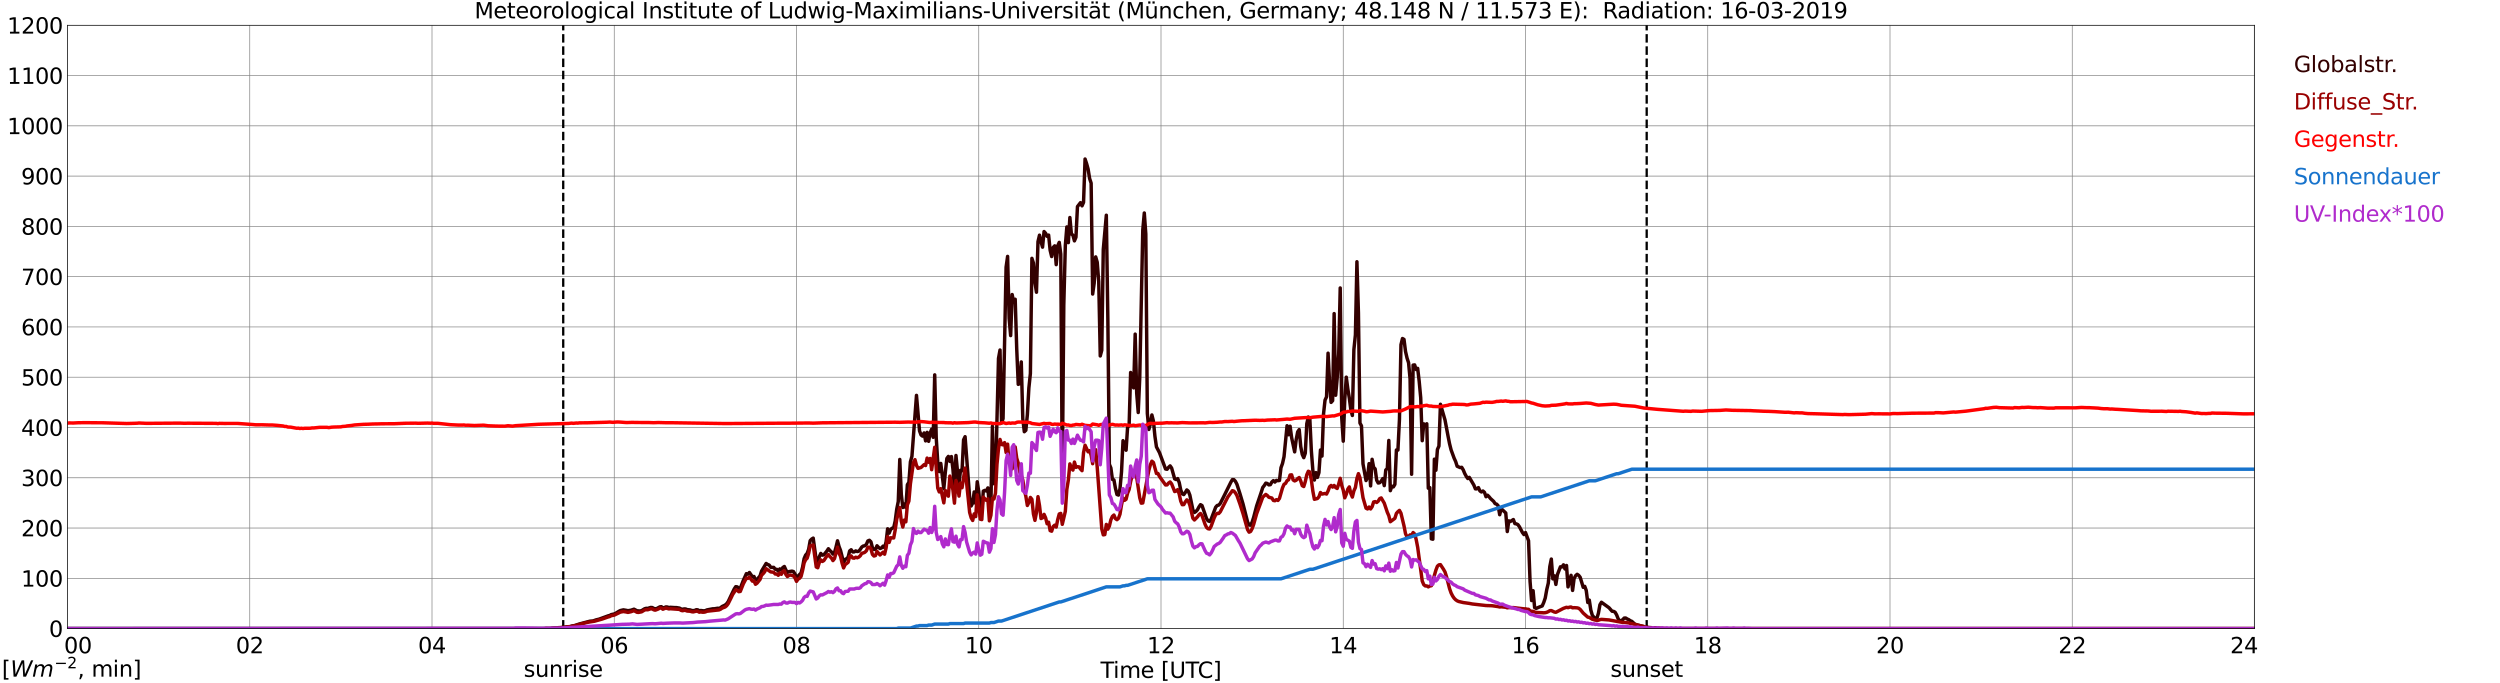 <?xml version="1.0" encoding="utf-8" standalone="no"?>
<!DOCTYPE svg PUBLIC "-//W3C//DTD SVG 1.1//EN"
  "http://www.w3.org/Graphics/SVG/1.1/DTD/svg11.dtd">
<svg xmlns:xlink="http://www.w3.org/1999/xlink" width="1085.4pt" height="296.64pt" viewBox="0 0 1085.4 296.64" xmlns="http://www.w3.org/2000/svg" version="1.1">
 <defs>
  <style type="text/css">*{stroke-linejoin: round; stroke-linecap: butt}</style>
 </defs>
 <g id="figure_1">
  <g id="patch_1">
   <path d="M 0 296.64 
L 1085.4 296.64 
L 1085.4 0 
L 0 0 
z
" style="fill: #ffffff"/>
  </g>
  <g id="axes_1">
   <g id="patch_2">
    <path d="M 29.306 272.909 
L 978.814 272.909 
L 978.814 10.976 
L 29.306 10.976 
z
" style="fill: #ffffff"/>
   </g>
   <g id="patch_3">
    <path d="M 978.814 272.909 
L 978.814 272.909 
L 978.814 10.976 
L 978.814 10.976 
z
" clip-path="url(#p76e5e9b7f8)" style="fill: #d3d3d3; opacity: 0.25; stroke: #d3d3d3; stroke-linejoin: miter"/>
   </g>
   <g id="matplotlib.axis_1">
    <g id="xtick_1">
     <g id="line2d_1">
      <path d="M 29.306 272.909 
L 29.306 10.976 
" clip-path="url(#p76e5e9b7f8)" style="fill: none; stroke: #808080; stroke-width: 0.3; stroke-linecap: square"/>
     </g>
     <g id="line2d_2"/>
     <g id="text_1">
      <!--    00 -->
      <g transform="translate(18.733 283.627) scale(0.095 -0.095)">
       <defs>
        <path id="DejaVuSans-20" transform="scale(0.016)"/>
        <path id="DejaVuSans-30" d="M 2034 4250 
Q 1547 4250 1301 3770 
Q 1056 3291 1056 2328 
Q 1056 1369 1301 889 
Q 1547 409 2034 409 
Q 2525 409 2770 889 
Q 3016 1369 3016 2328 
Q 3016 3291 2770 3770 
Q 2525 4250 2034 4250 
z
M 2034 4750 
Q 2819 4750 3233 4129 
Q 3647 3509 3647 2328 
Q 3647 1150 3233 529 
Q 2819 -91 2034 -91 
Q 1250 -91 836 529 
Q 422 1150 422 2328 
Q 422 3509 836 4129 
Q 1250 4750 2034 4750 
z
" transform="scale(0.016)"/>
       </defs>
       <use xlink:href="#DejaVuSans-20"/>
       <use xlink:href="#DejaVuSans-20" transform="translate(31.787 0)"/>
       <use xlink:href="#DejaVuSans-20" transform="translate(63.574 0)"/>
       <use xlink:href="#DejaVuSans-30" transform="translate(95.361 0)"/>
       <use xlink:href="#DejaVuSans-30" transform="translate(158.984 0)"/>
      </g>
     </g>
    </g>
    <g id="xtick_2">
     <g id="line2d_3">
      <path d="M 108.431 272.909 
L 108.431 10.976 
" clip-path="url(#p76e5e9b7f8)" style="fill: none; stroke: #808080; stroke-width: 0.3; stroke-linecap: square"/>
     </g>
     <g id="line2d_4"/>
     <g id="text_2">
      <!-- 02 -->
      <g transform="translate(102.387 283.627) scale(0.095 -0.095)">
       <defs>
        <path id="DejaVuSans-32" d="M 1228 531 
L 3431 531 
L 3431 0 
L 469 0 
L 469 531 
Q 828 903 1448 1529 
Q 2069 2156 2228 2338 
Q 2531 2678 2651 2914 
Q 2772 3150 2772 3378 
Q 2772 3750 2511 3984 
Q 2250 4219 1831 4219 
Q 1534 4219 1204 4116 
Q 875 4013 500 3803 
L 500 4441 
Q 881 4594 1212 4672 
Q 1544 4750 1819 4750 
Q 2544 4750 2975 4387 
Q 3406 4025 3406 3419 
Q 3406 3131 3298 2873 
Q 3191 2616 2906 2266 
Q 2828 2175 2409 1742 
Q 1991 1309 1228 531 
z
" transform="scale(0.016)"/>
       </defs>
       <use xlink:href="#DejaVuSans-30"/>
       <use xlink:href="#DejaVuSans-32" transform="translate(63.623 0)"/>
      </g>
     </g>
    </g>
    <g id="xtick_3">
     <g id="line2d_5">
      <path d="M 187.557 272.909 
L 187.557 10.976 
" clip-path="url(#p76e5e9b7f8)" style="fill: none; stroke: #808080; stroke-width: 0.3; stroke-linecap: square"/>
     </g>
     <g id="line2d_6"/>
     <g id="text_3">
      <!-- 04 -->
      <g transform="translate(181.513 283.627) scale(0.095 -0.095)">
       <defs>
        <path id="DejaVuSans-34" d="M 2419 4116 
L 825 1625 
L 2419 1625 
L 2419 4116 
z
M 2253 4666 
L 3047 4666 
L 3047 1625 
L 3713 1625 
L 3713 1100 
L 3047 1100 
L 3047 0 
L 2419 0 
L 2419 1100 
L 313 1100 
L 313 1709 
L 2253 4666 
z
" transform="scale(0.016)"/>
       </defs>
       <use xlink:href="#DejaVuSans-30"/>
       <use xlink:href="#DejaVuSans-34" transform="translate(63.623 0)"/>
      </g>
     </g>
    </g>
    <g id="xtick_4">
     <g id="line2d_7">
      <path d="M 266.683 272.909 
L 266.683 10.976 
" clip-path="url(#p76e5e9b7f8)" style="fill: none; stroke: #808080; stroke-width: 0.3; stroke-linecap: square"/>
     </g>
     <g id="line2d_8"/>
     <g id="text_4">
      <!-- 06 -->
      <g transform="translate(260.638 283.627) scale(0.095 -0.095)">
       <defs>
        <path id="DejaVuSans-36" d="M 2113 2584 
Q 1688 2584 1439 2293 
Q 1191 2003 1191 1497 
Q 1191 994 1439 701 
Q 1688 409 2113 409 
Q 2538 409 2786 701 
Q 3034 994 3034 1497 
Q 3034 2003 2786 2293 
Q 2538 2584 2113 2584 
z
M 3366 4563 
L 3366 3988 
Q 3128 4100 2886 4159 
Q 2644 4219 2406 4219 
Q 1781 4219 1451 3797 
Q 1122 3375 1075 2522 
Q 1259 2794 1537 2939 
Q 1816 3084 2150 3084 
Q 2853 3084 3261 2657 
Q 3669 2231 3669 1497 
Q 3669 778 3244 343 
Q 2819 -91 2113 -91 
Q 1303 -91 875 529 
Q 447 1150 447 2328 
Q 447 3434 972 4092 
Q 1497 4750 2381 4750 
Q 2619 4750 2861 4703 
Q 3103 4656 3366 4563 
z
" transform="scale(0.016)"/>
       </defs>
       <use xlink:href="#DejaVuSans-30"/>
       <use xlink:href="#DejaVuSans-36" transform="translate(63.623 0)"/>
      </g>
     </g>
    </g>
    <g id="xtick_5">
     <g id="line2d_9">
      <path d="M 345.808 272.909 
L 345.808 10.976 
" clip-path="url(#p76e5e9b7f8)" style="fill: none; stroke: #808080; stroke-width: 0.3; stroke-linecap: square"/>
     </g>
     <g id="line2d_10"/>
     <g id="text_5">
      <!-- 08 -->
      <g transform="translate(339.764 283.627) scale(0.095 -0.095)">
       <defs>
        <path id="DejaVuSans-38" d="M 2034 2216 
Q 1584 2216 1326 1975 
Q 1069 1734 1069 1313 
Q 1069 891 1326 650 
Q 1584 409 2034 409 
Q 2484 409 2743 651 
Q 3003 894 3003 1313 
Q 3003 1734 2745 1975 
Q 2488 2216 2034 2216 
z
M 1403 2484 
Q 997 2584 770 2862 
Q 544 3141 544 3541 
Q 544 4100 942 4425 
Q 1341 4750 2034 4750 
Q 2731 4750 3128 4425 
Q 3525 4100 3525 3541 
Q 3525 3141 3298 2862 
Q 3072 2584 2669 2484 
Q 3125 2378 3379 2068 
Q 3634 1759 3634 1313 
Q 3634 634 3220 271 
Q 2806 -91 2034 -91 
Q 1263 -91 848 271 
Q 434 634 434 1313 
Q 434 1759 690 2068 
Q 947 2378 1403 2484 
z
M 1172 3481 
Q 1172 3119 1398 2916 
Q 1625 2713 2034 2713 
Q 2441 2713 2670 2916 
Q 2900 3119 2900 3481 
Q 2900 3844 2670 4047 
Q 2441 4250 2034 4250 
Q 1625 4250 1398 4047 
Q 1172 3844 1172 3481 
z
" transform="scale(0.016)"/>
       </defs>
       <use xlink:href="#DejaVuSans-30"/>
       <use xlink:href="#DejaVuSans-38" transform="translate(63.623 0)"/>
      </g>
     </g>
    </g>
    <g id="xtick_6">
     <g id="line2d_11">
      <path d="M 424.934 272.909 
L 424.934 10.976 
" clip-path="url(#p76e5e9b7f8)" style="fill: none; stroke: #808080; stroke-width: 0.3; stroke-linecap: square"/>
     </g>
     <g id="line2d_12"/>
     <g id="text_6">
      <!-- 10 -->
      <g transform="translate(418.89 283.627) scale(0.095 -0.095)">
       <defs>
        <path id="DejaVuSans-31" d="M 794 531 
L 1825 531 
L 1825 4091 
L 703 3866 
L 703 4441 
L 1819 4666 
L 2450 4666 
L 2450 531 
L 3481 531 
L 3481 0 
L 794 0 
L 794 531 
z
" transform="scale(0.016)"/>
       </defs>
       <use xlink:href="#DejaVuSans-31"/>
       <use xlink:href="#DejaVuSans-30" transform="translate(63.623 0)"/>
      </g>
     </g>
    </g>
    <g id="xtick_7">
     <g id="line2d_13">
      <path d="M 504.06 272.909 
L 504.06 10.976 
" clip-path="url(#p76e5e9b7f8)" style="fill: none; stroke: #808080; stroke-width: 0.3; stroke-linecap: square"/>
     </g>
     <g id="line2d_14"/>
     <g id="text_7">
      <!-- 12 -->
      <g transform="translate(498.015 283.627) scale(0.095 -0.095)">
       <use xlink:href="#DejaVuSans-31"/>
       <use xlink:href="#DejaVuSans-32" transform="translate(63.623 0)"/>
      </g>
     </g>
    </g>
    <g id="xtick_8">
     <g id="line2d_15">
      <path d="M 583.185 272.909 
L 583.185 10.976 
" clip-path="url(#p76e5e9b7f8)" style="fill: none; stroke: #808080; stroke-width: 0.3; stroke-linecap: square"/>
     </g>
     <g id="line2d_16"/>
     <g id="text_8">
      <!-- 14 -->
      <g transform="translate(577.141 283.627) scale(0.095 -0.095)">
       <use xlink:href="#DejaVuSans-31"/>
       <use xlink:href="#DejaVuSans-34" transform="translate(63.623 0)"/>
      </g>
     </g>
    </g>
    <g id="xtick_9">
     <g id="line2d_17">
      <path d="M 662.311 272.909 
L 662.311 10.976 
" clip-path="url(#p76e5e9b7f8)" style="fill: none; stroke: #808080; stroke-width: 0.3; stroke-linecap: square"/>
     </g>
     <g id="line2d_18"/>
     <g id="text_9">
      <!-- 16 -->
      <g transform="translate(656.267 283.627) scale(0.095 -0.095)">
       <use xlink:href="#DejaVuSans-31"/>
       <use xlink:href="#DejaVuSans-36" transform="translate(63.623 0)"/>
      </g>
     </g>
    </g>
    <g id="xtick_10">
     <g id="line2d_19">
      <path d="M 741.437 272.909 
L 741.437 10.976 
" clip-path="url(#p76e5e9b7f8)" style="fill: none; stroke: #808080; stroke-width: 0.3; stroke-linecap: square"/>
     </g>
     <g id="line2d_20"/>
     <g id="text_10">
      <!-- 18 -->
      <g transform="translate(735.392 283.627) scale(0.095 -0.095)">
       <use xlink:href="#DejaVuSans-31"/>
       <use xlink:href="#DejaVuSans-38" transform="translate(63.623 0)"/>
      </g>
     </g>
    </g>
    <g id="xtick_11">
     <g id="line2d_21">
      <path d="M 820.562 272.909 
L 820.562 10.976 
" clip-path="url(#p76e5e9b7f8)" style="fill: none; stroke: #808080; stroke-width: 0.3; stroke-linecap: square"/>
     </g>
     <g id="line2d_22"/>
     <g id="text_11">
      <!-- 20 -->
      <g transform="translate(814.518 283.627) scale(0.095 -0.095)">
       <use xlink:href="#DejaVuSans-32"/>
       <use xlink:href="#DejaVuSans-30" transform="translate(63.623 0)"/>
      </g>
     </g>
    </g>
    <g id="xtick_12">
     <g id="line2d_23">
      <path d="M 899.688 272.909 
L 899.688 10.976 
" clip-path="url(#p76e5e9b7f8)" style="fill: none; stroke: #808080; stroke-width: 0.3; stroke-linecap: square"/>
     </g>
     <g id="line2d_24"/>
     <g id="text_12">
      <!-- 22 -->
      <g transform="translate(893.644 283.627) scale(0.095 -0.095)">
       <use xlink:href="#DejaVuSans-32"/>
       <use xlink:href="#DejaVuSans-32" transform="translate(63.623 0)"/>
      </g>
     </g>
    </g>
    <g id="xtick_13">
     <g id="line2d_25">
      <path d="M 978.814 272.909 
L 978.814 10.976 
" clip-path="url(#p76e5e9b7f8)" style="fill: none; stroke: #808080; stroke-width: 0.3; stroke-linecap: square"/>
     </g>
     <g id="line2d_26"/>
     <g id="text_13">
      <!-- 24    -->
      <g transform="translate(968.241 283.627) scale(0.095 -0.095)">
       <use xlink:href="#DejaVuSans-32"/>
       <use xlink:href="#DejaVuSans-34" transform="translate(63.623 0)"/>
       <use xlink:href="#DejaVuSans-20" transform="translate(127.246 0)"/>
       <use xlink:href="#DejaVuSans-20" transform="translate(159.033 0)"/>
       <use xlink:href="#DejaVuSans-20" transform="translate(190.82 0)"/>
      </g>
     </g>
    </g>
    <g id="text_14">
     <!-- Time [UTC] -->
     <g transform="translate(477.806 294.322) scale(0.095 -0.095)">
      <defs>
       <path id="DejaVuSans-54" d="M -19 4666 
L 3928 4666 
L 3928 4134 
L 2272 4134 
L 2272 0 
L 1638 0 
L 1638 4134 
L -19 4134 
L -19 4666 
z
" transform="scale(0.016)"/>
       <path id="DejaVuSans-69" d="M 603 3500 
L 1178 3500 
L 1178 0 
L 603 0 
L 603 3500 
z
M 603 4863 
L 1178 4863 
L 1178 4134 
L 603 4134 
L 603 4863 
z
" transform="scale(0.016)"/>
       <path id="DejaVuSans-6d" d="M 3328 2828 
Q 3544 3216 3844 3400 
Q 4144 3584 4550 3584 
Q 5097 3584 5394 3201 
Q 5691 2819 5691 2113 
L 5691 0 
L 5113 0 
L 5113 2094 
Q 5113 2597 4934 2840 
Q 4756 3084 4391 3084 
Q 3944 3084 3684 2787 
Q 3425 2491 3425 1978 
L 3425 0 
L 2847 0 
L 2847 2094 
Q 2847 2600 2669 2842 
Q 2491 3084 2119 3084 
Q 1678 3084 1418 2786 
Q 1159 2488 1159 1978 
L 1159 0 
L 581 0 
L 581 3500 
L 1159 3500 
L 1159 2956 
Q 1356 3278 1631 3431 
Q 1906 3584 2284 3584 
Q 2666 3584 2933 3390 
Q 3200 3197 3328 2828 
z
" transform="scale(0.016)"/>
       <path id="DejaVuSans-65" d="M 3597 1894 
L 3597 1613 
L 953 1613 
Q 991 1019 1311 708 
Q 1631 397 2203 397 
Q 2534 397 2845 478 
Q 3156 559 3463 722 
L 3463 178 
Q 3153 47 2828 -22 
Q 2503 -91 2169 -91 
Q 1331 -91 842 396 
Q 353 884 353 1716 
Q 353 2575 817 3079 
Q 1281 3584 2069 3584 
Q 2775 3584 3186 3129 
Q 3597 2675 3597 1894 
z
M 3022 2063 
Q 3016 2534 2758 2815 
Q 2500 3097 2075 3097 
Q 1594 3097 1305 2825 
Q 1016 2553 972 2059 
L 3022 2063 
z
" transform="scale(0.016)"/>
       <path id="DejaVuSans-5b" d="M 550 4863 
L 1875 4863 
L 1875 4416 
L 1125 4416 
L 1125 -397 
L 1875 -397 
L 1875 -844 
L 550 -844 
L 550 4863 
z
" transform="scale(0.016)"/>
       <path id="DejaVuSans-55" d="M 556 4666 
L 1191 4666 
L 1191 1831 
Q 1191 1081 1462 751 
Q 1734 422 2344 422 
Q 2950 422 3222 751 
Q 3494 1081 3494 1831 
L 3494 4666 
L 4128 4666 
L 4128 1753 
Q 4128 841 3676 375 
Q 3225 -91 2344 -91 
Q 1459 -91 1007 375 
Q 556 841 556 1753 
L 556 4666 
z
" transform="scale(0.016)"/>
       <path id="DejaVuSans-43" d="M 4122 4306 
L 4122 3641 
Q 3803 3938 3442 4084 
Q 3081 4231 2675 4231 
Q 1875 4231 1450 3742 
Q 1025 3253 1025 2328 
Q 1025 1406 1450 917 
Q 1875 428 2675 428 
Q 3081 428 3442 575 
Q 3803 722 4122 1019 
L 4122 359 
Q 3791 134 3420 21 
Q 3050 -91 2638 -91 
Q 1578 -91 968 557 
Q 359 1206 359 2328 
Q 359 3453 968 4101 
Q 1578 4750 2638 4750 
Q 3056 4750 3426 4639 
Q 3797 4528 4122 4306 
z
" transform="scale(0.016)"/>
       <path id="DejaVuSans-5d" d="M 1947 4863 
L 1947 -844 
L 622 -844 
L 622 -397 
L 1369 -397 
L 1369 4416 
L 622 4416 
L 622 4863 
L 1947 4863 
z
" transform="scale(0.016)"/>
      </defs>
      <use xlink:href="#DejaVuSans-54"/>
      <use xlink:href="#DejaVuSans-69" transform="translate(57.959 0)"/>
      <use xlink:href="#DejaVuSans-6d" transform="translate(85.742 0)"/>
      <use xlink:href="#DejaVuSans-65" transform="translate(183.154 0)"/>
      <use xlink:href="#DejaVuSans-20" transform="translate(244.678 0)"/>
      <use xlink:href="#DejaVuSans-5b" transform="translate(276.465 0)"/>
      <use xlink:href="#DejaVuSans-55" transform="translate(315.479 0)"/>
      <use xlink:href="#DejaVuSans-54" transform="translate(388.672 0)"/>
      <use xlink:href="#DejaVuSans-43" transform="translate(443.881 0)"/>
      <use xlink:href="#DejaVuSans-5d" transform="translate(513.705 0)"/>
     </g>
    </g>
   </g>
   <g id="matplotlib.axis_2">
    <g id="ytick_1">
     <g id="line2d_27">
      <path d="M 29.306 272.909 
L 978.814 272.909 
" clip-path="url(#p76e5e9b7f8)" style="fill: none; stroke: #808080; stroke-width: 0.3; stroke-linecap: square"/>
     </g>
     <g id="line2d_28"/>
     <g id="text_15">
      <!-- 0 -->
      <g transform="translate(21.261 276.518) scale(0.095 -0.095)">
       <use xlink:href="#DejaVuSans-30"/>
      </g>
     </g>
    </g>
    <g id="ytick_2">
     <g id="line2d_29">
      <path d="M 29.306 251.081 
L 978.814 251.081 
" clip-path="url(#p76e5e9b7f8)" style="fill: none; stroke: #808080; stroke-width: 0.3; stroke-linecap: square"/>
     </g>
     <g id="line2d_30"/>
     <g id="text_16">
      <!-- 100 -->
      <g transform="translate(9.173 254.69) scale(0.095 -0.095)">
       <use xlink:href="#DejaVuSans-31"/>
       <use xlink:href="#DejaVuSans-30" transform="translate(63.623 0)"/>
       <use xlink:href="#DejaVuSans-30" transform="translate(127.246 0)"/>
      </g>
     </g>
    </g>
    <g id="ytick_3">
     <g id="line2d_31">
      <path d="M 29.306 229.253 
L 978.814 229.253 
" clip-path="url(#p76e5e9b7f8)" style="fill: none; stroke: #808080; stroke-width: 0.3; stroke-linecap: square"/>
     </g>
     <g id="line2d_32"/>
     <g id="text_17">
      <!-- 200 -->
      <g transform="translate(9.173 232.863) scale(0.095 -0.095)">
       <use xlink:href="#DejaVuSans-32"/>
       <use xlink:href="#DejaVuSans-30" transform="translate(63.623 0)"/>
       <use xlink:href="#DejaVuSans-30" transform="translate(127.246 0)"/>
      </g>
     </g>
    </g>
    <g id="ytick_4">
     <g id="line2d_33">
      <path d="M 29.306 207.426 
L 978.814 207.426 
" clip-path="url(#p76e5e9b7f8)" style="fill: none; stroke: #808080; stroke-width: 0.3; stroke-linecap: square"/>
     </g>
     <g id="line2d_34"/>
     <g id="text_18">
      <!-- 300 -->
      <g transform="translate(9.173 211.035) scale(0.095 -0.095)">
       <defs>
        <path id="DejaVuSans-33" d="M 2597 2516 
Q 3050 2419 3304 2112 
Q 3559 1806 3559 1356 
Q 3559 666 3084 287 
Q 2609 -91 1734 -91 
Q 1441 -91 1130 -33 
Q 819 25 488 141 
L 488 750 
Q 750 597 1062 519 
Q 1375 441 1716 441 
Q 2309 441 2620 675 
Q 2931 909 2931 1356 
Q 2931 1769 2642 2001 
Q 2353 2234 1838 2234 
L 1294 2234 
L 1294 2753 
L 1863 2753 
Q 2328 2753 2575 2939 
Q 2822 3125 2822 3475 
Q 2822 3834 2567 4026 
Q 2313 4219 1838 4219 
Q 1578 4219 1281 4162 
Q 984 4106 628 3988 
L 628 4550 
Q 988 4650 1302 4700 
Q 1616 4750 1894 4750 
Q 2613 4750 3031 4423 
Q 3450 4097 3450 3541 
Q 3450 3153 3228 2886 
Q 3006 2619 2597 2516 
z
" transform="scale(0.016)"/>
       </defs>
       <use xlink:href="#DejaVuSans-33"/>
       <use xlink:href="#DejaVuSans-30" transform="translate(63.623 0)"/>
       <use xlink:href="#DejaVuSans-30" transform="translate(127.246 0)"/>
      </g>
     </g>
    </g>
    <g id="ytick_5">
     <g id="line2d_35">
      <path d="M 29.306 185.598 
L 978.814 185.598 
" clip-path="url(#p76e5e9b7f8)" style="fill: none; stroke: #808080; stroke-width: 0.3; stroke-linecap: square"/>
     </g>
     <g id="line2d_36"/>
     <g id="text_19">
      <!-- 400 -->
      <g transform="translate(9.173 189.207) scale(0.095 -0.095)">
       <use xlink:href="#DejaVuSans-34"/>
       <use xlink:href="#DejaVuSans-30" transform="translate(63.623 0)"/>
       <use xlink:href="#DejaVuSans-30" transform="translate(127.246 0)"/>
      </g>
     </g>
    </g>
    <g id="ytick_6">
     <g id="line2d_37">
      <path d="M 29.306 163.77 
L 978.814 163.77 
" clip-path="url(#p76e5e9b7f8)" style="fill: none; stroke: #808080; stroke-width: 0.3; stroke-linecap: square"/>
     </g>
     <g id="line2d_38"/>
     <g id="text_20">
      <!-- 500 -->
      <g transform="translate(9.173 167.379) scale(0.095 -0.095)">
       <defs>
        <path id="DejaVuSans-35" d="M 691 4666 
L 3169 4666 
L 3169 4134 
L 1269 4134 
L 1269 2991 
Q 1406 3038 1543 3061 
Q 1681 3084 1819 3084 
Q 2600 3084 3056 2656 
Q 3513 2228 3513 1497 
Q 3513 744 3044 326 
Q 2575 -91 1722 -91 
Q 1428 -91 1123 -41 
Q 819 9 494 109 
L 494 744 
Q 775 591 1075 516 
Q 1375 441 1709 441 
Q 2250 441 2565 725 
Q 2881 1009 2881 1497 
Q 2881 1984 2565 2268 
Q 2250 2553 1709 2553 
Q 1456 2553 1204 2497 
Q 953 2441 691 2322 
L 691 4666 
z
" transform="scale(0.016)"/>
       </defs>
       <use xlink:href="#DejaVuSans-35"/>
       <use xlink:href="#DejaVuSans-30" transform="translate(63.623 0)"/>
       <use xlink:href="#DejaVuSans-30" transform="translate(127.246 0)"/>
      </g>
     </g>
    </g>
    <g id="ytick_7">
     <g id="line2d_39">
      <path d="M 29.306 141.942 
L 978.814 141.942 
" clip-path="url(#p76e5e9b7f8)" style="fill: none; stroke: #808080; stroke-width: 0.3; stroke-linecap: square"/>
     </g>
     <g id="line2d_40"/>
     <g id="text_21">
      <!-- 600 -->
      <g transform="translate(9.173 145.551) scale(0.095 -0.095)">
       <use xlink:href="#DejaVuSans-36"/>
       <use xlink:href="#DejaVuSans-30" transform="translate(63.623 0)"/>
       <use xlink:href="#DejaVuSans-30" transform="translate(127.246 0)"/>
      </g>
     </g>
    </g>
    <g id="ytick_8">
     <g id="line2d_41">
      <path d="M 29.306 120.114 
L 978.814 120.114 
" clip-path="url(#p76e5e9b7f8)" style="fill: none; stroke: #808080; stroke-width: 0.3; stroke-linecap: square"/>
     </g>
     <g id="line2d_42"/>
     <g id="text_22">
      <!-- 700 -->
      <g transform="translate(9.173 123.724) scale(0.095 -0.095)">
       <defs>
        <path id="DejaVuSans-37" d="M 525 4666 
L 3525 4666 
L 3525 4397 
L 1831 0 
L 1172 0 
L 2766 4134 
L 525 4134 
L 525 4666 
z
" transform="scale(0.016)"/>
       </defs>
       <use xlink:href="#DejaVuSans-37"/>
       <use xlink:href="#DejaVuSans-30" transform="translate(63.623 0)"/>
       <use xlink:href="#DejaVuSans-30" transform="translate(127.246 0)"/>
      </g>
     </g>
    </g>
    <g id="ytick_9">
     <g id="line2d_43">
      <path d="M 29.306 98.287 
L 978.814 98.287 
" clip-path="url(#p76e5e9b7f8)" style="fill: none; stroke: #808080; stroke-width: 0.3; stroke-linecap: square"/>
     </g>
     <g id="line2d_44"/>
     <g id="text_23">
      <!-- 800 -->
      <g transform="translate(9.173 101.896) scale(0.095 -0.095)">
       <use xlink:href="#DejaVuSans-38"/>
       <use xlink:href="#DejaVuSans-30" transform="translate(63.623 0)"/>
       <use xlink:href="#DejaVuSans-30" transform="translate(127.246 0)"/>
      </g>
     </g>
    </g>
    <g id="ytick_10">
     <g id="line2d_45">
      <path d="M 29.306 76.459 
L 978.814 76.459 
" clip-path="url(#p76e5e9b7f8)" style="fill: none; stroke: #808080; stroke-width: 0.3; stroke-linecap: square"/>
     </g>
     <g id="line2d_46"/>
     <g id="text_24">
      <!-- 900 -->
      <g transform="translate(9.173 80.068) scale(0.095 -0.095)">
       <defs>
        <path id="DejaVuSans-39" d="M 703 97 
L 703 672 
Q 941 559 1184 500 
Q 1428 441 1663 441 
Q 2288 441 2617 861 
Q 2947 1281 2994 2138 
Q 2813 1869 2534 1725 
Q 2256 1581 1919 1581 
Q 1219 1581 811 2004 
Q 403 2428 403 3163 
Q 403 3881 828 4315 
Q 1253 4750 1959 4750 
Q 2769 4750 3195 4129 
Q 3622 3509 3622 2328 
Q 3622 1225 3098 567 
Q 2575 -91 1691 -91 
Q 1453 -91 1209 -44 
Q 966 3 703 97 
z
M 1959 2075 
Q 2384 2075 2632 2365 
Q 2881 2656 2881 3163 
Q 2881 3666 2632 3958 
Q 2384 4250 1959 4250 
Q 1534 4250 1286 3958 
Q 1038 3666 1038 3163 
Q 1038 2656 1286 2365 
Q 1534 2075 1959 2075 
z
" transform="scale(0.016)"/>
       </defs>
       <use xlink:href="#DejaVuSans-39"/>
       <use xlink:href="#DejaVuSans-30" transform="translate(63.623 0)"/>
       <use xlink:href="#DejaVuSans-30" transform="translate(127.246 0)"/>
      </g>
     </g>
    </g>
    <g id="ytick_11">
     <g id="line2d_47">
      <path d="M 29.306 54.631 
L 978.814 54.631 
" clip-path="url(#p76e5e9b7f8)" style="fill: none; stroke: #808080; stroke-width: 0.3; stroke-linecap: square"/>
     </g>
     <g id="line2d_48"/>
     <g id="text_25">
      <!-- 1000 -->
      <g transform="translate(3.128 58.24) scale(0.095 -0.095)">
       <use xlink:href="#DejaVuSans-31"/>
       <use xlink:href="#DejaVuSans-30" transform="translate(63.623 0)"/>
       <use xlink:href="#DejaVuSans-30" transform="translate(127.246 0)"/>
       <use xlink:href="#DejaVuSans-30" transform="translate(190.869 0)"/>
      </g>
     </g>
    </g>
    <g id="ytick_12">
     <g id="line2d_49">
      <path d="M 29.306 32.803 
L 978.814 32.803 
" clip-path="url(#p76e5e9b7f8)" style="fill: none; stroke: #808080; stroke-width: 0.3; stroke-linecap: square"/>
     </g>
     <g id="line2d_50"/>
     <g id="text_26">
      <!-- 1100 -->
      <g transform="translate(3.128 36.413) scale(0.095 -0.095)">
       <use xlink:href="#DejaVuSans-31"/>
       <use xlink:href="#DejaVuSans-31" transform="translate(63.623 0)"/>
       <use xlink:href="#DejaVuSans-30" transform="translate(127.246 0)"/>
       <use xlink:href="#DejaVuSans-30" transform="translate(190.869 0)"/>
      </g>
     </g>
    </g>
    <g id="ytick_13">
     <g id="line2d_51">
      <path d="M 29.306 10.976 
L 978.814 10.976 
" clip-path="url(#p76e5e9b7f8)" style="fill: none; stroke: #808080; stroke-width: 0.3; stroke-linecap: square"/>
     </g>
     <g id="line2d_52"/>
     <g id="text_27">
      <!-- 1200 -->
      <g transform="translate(3.128 14.585) scale(0.095 -0.095)">
       <use xlink:href="#DejaVuSans-31"/>
       <use xlink:href="#DejaVuSans-32" transform="translate(63.623 0)"/>
       <use xlink:href="#DejaVuSans-30" transform="translate(127.246 0)"/>
       <use xlink:href="#DejaVuSans-30" transform="translate(190.869 0)"/>
      </g>
     </g>
    </g>
   </g>
   <g id="line2d_53">
    <path d="M 244.528 272.909 
L 244.528 10.976 
" clip-path="url(#p76e5e9b7f8)" style="fill: none; stroke-dasharray: 3.7,1.6; stroke-dashoffset: 0; stroke: #000000"/>
   </g>
   <g id="line2d_54">
    <path d="M 714.93 272.909 
L 714.93 10.976 
" clip-path="url(#p76e5e9b7f8)" style="fill: none; stroke-dasharray: 3.7,1.6; stroke-dashoffset: 0; stroke: #000000"/>
   </g>
   <g id="line2d_55">
    <path d="M 29.306 272.909 
L 238.989 272.909 
L 239.648 272.739 
L 240.308 272.739 
L 240.967 272.612 
L 241.626 272.675 
L 242.286 272.518 
L 243.604 272.488 
L 246.901 272.079 
L 247.561 272.049 
L 248.22 271.798 
L 249.539 271.577 
L 251.517 270.918 
L 256.133 269.696 
L 257.451 269.602 
L 258.77 269.13 
L 260.089 268.818 
L 264.045 267.375 
L 264.705 267.218 
L 265.364 266.843 
L 266.683 266.559 
L 267.342 266.247 
L 268.661 265.431 
L 269.32 265.086 
L 270.639 264.771 
L 271.958 264.992 
L 272.617 265.149 
L 273.936 264.929 
L 275.255 264.49 
L 276.573 265.18 
L 277.892 265.273 
L 278.552 265.116 
L 279.87 264.302 
L 280.53 264.114 
L 281.189 264.145 
L 282.508 263.737 
L 283.167 263.77 
L 283.827 264.145 
L 284.486 264.333 
L 285.145 264.208 
L 286.464 263.486 
L 287.124 263.392 
L 287.783 263.894 
L 288.442 263.8 
L 289.102 263.486 
L 289.761 263.549 
L 290.42 263.77 
L 291.08 263.673 
L 293.058 263.8 
L 293.717 263.8 
L 295.036 264.021 
L 295.696 264.396 
L 296.355 264.52 
L 297.014 264.365 
L 297.674 264.396 
L 298.333 264.678 
L 299.652 264.804 
L 300.311 265.055 
L 300.971 265.116 
L 301.63 265.022 
L 302.289 264.71 
L 302.949 264.771 
L 303.608 265.18 
L 304.267 265.055 
L 305.586 265.21 
L 306.246 265.116 
L 306.905 264.804 
L 309.543 264.302 
L 310.202 264.302 
L 311.521 264.082 
L 312.18 264.114 
L 312.839 263.863 
L 313.499 263.329 
L 314.818 262.702 
L 315.477 262.137 
L 316.136 261.229 
L 317.455 258.437 
L 318.774 255.709 
L 319.433 254.704 
L 320.093 254.798 
L 320.752 255.394 
L 321.411 255.394 
L 322.73 251.976 
L 324.049 249.06 
L 324.708 249.28 
L 325.368 248.558 
L 326.686 250.439 
L 327.346 250.282 
L 328.005 251.819 
L 328.665 251.601 
L 329.983 250.031 
L 330.643 247.931 
L 332.621 244.637 
L 333.28 245.076 
L 333.94 245.327 
L 334.599 246.268 
L 335.258 246.362 
L 335.918 246.331 
L 336.577 247.148 
L 337.236 247.178 
L 337.896 247.962 
L 338.555 246.991 
L 339.215 247.523 
L 339.874 246.395 
L 340.533 245.956 
L 341.193 247.46 
L 341.852 248.527 
L 342.512 248.182 
L 343.83 247.962 
L 344.49 248.15 
L 345.149 249.248 
L 345.808 250.784 
L 347.787 248.778 
L 348.446 246.268 
L 349.105 242.568 
L 349.765 241.001 
L 350.424 240.278 
L 351.083 238.491 
L 351.743 234.728 
L 352.402 234.038 
L 353.062 233.63 
L 354.38 243.258 
L 355.04 244.199 
L 355.699 241.752 
L 356.359 240.278 
L 357.018 241.032 
L 357.677 240.874 
L 358.996 239.244 
L 359.655 238.24 
L 360.315 239.023 
L 360.974 239.619 
L 361.634 240.56 
L 362.293 239.934 
L 362.952 237.581 
L 363.612 234.791 
L 364.271 237.268 
L 364.93 238.993 
L 366.249 244.229 
L 366.909 242.913 
L 367.568 242.568 
L 368.227 241.909 
L 368.887 239.181 
L 369.546 238.679 
L 370.206 239.619 
L 370.865 239.619 
L 371.524 239.181 
L 372.184 239.464 
L 372.843 239.307 
L 373.502 238.491 
L 374.162 237.487 
L 374.821 237.048 
L 375.481 236.954 
L 376.14 236.328 
L 376.799 234.852 
L 377.459 234.571 
L 378.118 235.23 
L 378.777 237.801 
L 379.437 238.521 
L 380.096 238.554 
L 380.756 236.954 
L 381.415 237.644 
L 382.074 238.146 
L 382.734 237.895 
L 383.393 237.111 
L 384.053 237.801 
L 384.712 235.23 
L 385.371 229.585 
L 386.031 231.467 
L 386.69 229.836 
L 387.349 229.334 
L 388.009 229.114 
L 388.668 226.167 
L 389.328 221.055 
L 389.987 217.73 
L 390.646 199.478 
L 391.306 214.594 
L 391.965 220.332 
L 392.624 218.796 
L 393.284 220.396 
L 393.943 210.453 
L 394.603 209.388 
L 395.262 200.513 
L 395.921 198.129 
L 397.899 171.659 
L 399.218 187.058 
L 399.878 188.846 
L 400.537 189.348 
L 401.196 187.968 
L 401.856 191.417 
L 402.515 187.717 
L 403.175 191.605 
L 403.834 187.968 
L 404.493 186.336 
L 405.153 189.85 
L 405.812 162.753 
L 406.471 190.038 
L 407.131 200.574 
L 407.79 204.745 
L 408.45 201.202 
L 409.768 212.18 
L 410.428 204.996 
L 411.087 199.037 
L 411.746 198.16 
L 412.406 200.323 
L 413.065 198.223 
L 413.725 203.68 
L 414.384 212.147 
L 415.043 197.751 
L 415.703 204.621 
L 416.362 209.763 
L 417.022 204.182 
L 417.681 204.4 
L 418.34 190.978 
L 419 189.599 
L 420.978 215.973 
L 421.637 219.673 
L 422.297 218.387 
L 422.956 213.59 
L 423.615 218.545 
L 424.275 209.167 
L 424.934 213.433 
L 425.593 220.677 
L 426.253 221.996 
L 426.912 213.214 
L 427.572 212.9 
L 428.231 213.181 
L 428.89 211.833 
L 429.55 219.924 
L 430.209 218.671 
L 430.869 185.05 
L 431.528 210.014 
L 432.187 208.665 
L 433.506 155.602 
L 434.165 151.963 
L 434.825 183.67 
L 435.484 181.758 
L 436.803 115.991 
L 437.462 111.32 
L 438.122 138.197 
L 438.781 145.692 
L 439.44 127.879 
L 440.1 131.266 
L 440.759 129.917 
L 441.419 151.431 
L 442.078 166.861 
L 442.737 166.546 
L 443.397 157.139 
L 444.056 181.883 
L 444.716 187.433 
L 445.375 186.807 
L 446.034 180.158 
L 446.694 168.428 
L 447.353 162.187 
L 448.012 112.167 
L 448.672 114.204 
L 449.331 122.609 
L 449.991 126.875 
L 450.65 104.922 
L 451.309 102.098 
L 451.969 104.953 
L 452.628 107.306 
L 453.287 100.531 
L 453.947 101.253 
L 454.606 102.6 
L 455.266 102.067 
L 455.925 108.653 
L 456.584 111.381 
L 457.244 107.43 
L 457.903 106.741 
L 458.563 114.895 
L 459.222 106.71 
L 459.881 105.234 
L 460.541 110.316 
L 461.2 208.133 
L 461.859 132.395 
L 462.519 106.677 
L 463.178 98.525 
L 463.838 105.328 
L 464.497 94.447 
L 465.156 101.565 
L 465.816 102.098 
L 466.475 104.577 
L 467.134 102.978 
L 467.794 89.68 
L 469.113 87.986 
L 469.772 89.366 
L 470.431 87.862 
L 471.091 69.044 
L 471.75 71.019 
L 472.409 73.403 
L 473.069 77.511 
L 473.728 79.519 
L 474.388 127.658 
L 475.047 122.954 
L 475.706 111.538 
L 476.366 113.859 
L 477.025 122.295 
L 477.685 154.535 
L 478.344 152.057 
L 479.003 108.277 
L 480.322 93.443 
L 480.981 138.448 
L 481.641 201.547 
L 482.3 203.178 
L 482.96 208.133 
L 483.619 208.353 
L 484.278 211.99 
L 484.938 214.688 
L 485.597 214.939 
L 486.256 212.18 
L 486.916 204.872 
L 487.575 191.323 
L 488.235 192.578 
L 488.894 195.462 
L 489.553 185.521 
L 490.213 184.862 
L 490.872 161.718 
L 491.532 166.359 
L 492.191 168.397 
L 492.85 145.064 
L 493.51 170.751 
L 494.169 179.091 
L 494.828 164.038 
L 496.147 99.871 
L 496.807 92.472 
L 497.466 101.598 
L 498.125 179.499 
L 498.785 186.462 
L 499.444 184.142 
L 500.103 180.158 
L 500.763 182.793 
L 501.422 189.409 
L 502.082 194.021 
L 503.4 196.529 
L 506.038 203.617 
L 506.697 203.743 
L 507.357 202.896 
L 508.016 202.268 
L 508.675 203.208 
L 509.994 207.912 
L 510.654 208.196 
L 511.313 207.788 
L 511.972 209.512 
L 512.632 212.743 
L 513.291 214.406 
L 513.95 214.718 
L 514.61 213.81 
L 515.269 212.712 
L 515.929 213.275 
L 516.588 214.969 
L 517.907 221.4 
L 518.566 222.498 
L 519.226 222.057 
L 519.885 221.336 
L 520.544 220.081 
L 521.204 219.11 
L 521.863 219.485 
L 523.841 225.163 
L 524.501 226.134 
L 525.16 226.385 
L 525.819 225.444 
L 527.797 220.208 
L 528.457 219.455 
L 529.116 219.298 
L 529.776 218.577 
L 531.094 216.004 
L 534.391 209.355 
L 535.051 208.227 
L 535.71 208.259 
L 536.369 208.98 
L 537.029 210.265 
L 538.348 214.373 
L 539.666 218.796 
L 541.644 226.606 
L 542.304 227.955 
L 542.963 228.016 
L 543.623 226.667 
L 544.282 224.63 
L 545.601 219.579 
L 547.579 213.716 
L 548.238 211.645 
L 548.898 210.798 
L 549.557 209.763 
L 550.216 209.92 
L 550.876 210.516 
L 551.535 210.422 
L 552.195 209.261 
L 552.854 208.665 
L 553.513 209.294 
L 554.173 208.571 
L 554.832 208.698 
L 555.491 208.604 
L 556.151 203.051 
L 556.81 201.233 
L 557.47 198.286 
L 558.788 184.832 
L 559.448 188.752 
L 560.107 185.05 
L 560.766 189.974 
L 562.085 196.184 
L 562.745 190.915 
L 563.404 187.497 
L 564.063 186.525 
L 564.723 193.864 
L 565.382 197.282 
L 566.042 198.692 
L 566.701 196.75 
L 567.36 183.921 
L 568.02 181.069 
L 568.679 181.915 
L 569.338 195.745 
L 569.998 204.276 
L 570.657 208.414 
L 571.317 205.184 
L 571.976 207.255 
L 572.635 205.184 
L 573.295 195.368 
L 573.954 198.002 
L 574.613 179.813 
L 575.273 173.73 
L 575.932 172.287 
L 576.592 153.343 
L 577.251 166.077 
L 577.91 174.701 
L 578.57 173.948 
L 579.229 136.158 
L 579.889 171.597 
L 580.548 164.196 
L 581.207 153.72 
L 581.867 125.024 
L 582.526 181.413 
L 583.185 191.541 
L 583.845 173.416 
L 584.504 163.757 
L 585.164 168.836 
L 585.823 172.85 
L 586.482 177.995 
L 587.142 180.379 
L 587.801 151.806 
L 588.46 145.408 
L 589.12 113.64 
L 589.779 135.876 
L 590.439 183.67 
L 591.098 184.895 
L 591.757 201.39 
L 593.076 208.635 
L 593.736 207.129 
L 594.395 201.296 
L 595.054 210.955 
L 595.714 199.415 
L 596.373 202.927 
L 597.032 203.553 
L 597.692 208.478 
L 598.351 209.7 
L 599.011 209.576 
L 599.67 208.916 
L 600.329 207.788 
L 600.989 210.831 
L 601.648 204.055 
L 602.307 203.398 
L 602.967 191.229 
L 603.626 213.024 
L 604.286 211.112 
L 604.945 211.394 
L 605.604 210.296 
L 606.264 195.368 
L 606.923 195.401 
L 607.582 182.166 
L 608.242 149.674 
L 608.901 146.978 
L 609.561 147.353 
L 610.22 152.592 
L 610.879 155.445 
L 611.539 157.484 
L 612.198 164.508 
L 612.858 205.906 
L 613.517 158.518 
L 614.176 158.424 
L 614.836 160.433 
L 615.495 159.93 
L 616.154 165.545 
L 616.814 172.693 
L 617.473 191.323 
L 618.133 184.015 
L 618.792 184.581 
L 619.451 183.985 
L 620.111 211.959 
L 620.77 211.708 
L 621.429 233.944 
L 622.089 234.101 
L 622.748 199.351 
L 623.408 204.149 
L 624.067 195.15 
L 624.726 193.676 
L 625.386 175.518 
L 627.364 182.354 
L 628.683 189.348 
L 629.342 192.672 
L 630.001 195.307 
L 631.32 198.913 
L 631.98 200.356 
L 632.639 202.425 
L 633.958 203.021 
L 634.617 202.896 
L 635.276 203.994 
L 635.936 205.592 
L 636.595 206.817 
L 637.255 207.757 
L 637.914 207.255 
L 639.892 210.61 
L 640.552 212.241 
L 641.211 212.241 
L 641.87 211.708 
L 642.53 213.151 
L 643.189 213.59 
L 643.848 213.181 
L 644.508 213.777 
L 645.167 215.659 
L 645.827 215.002 
L 646.486 215.659 
L 647.145 216.475 
L 648.464 217.667 
L 649.123 218.671 
L 649.783 218.889 
L 650.442 219.579 
L 651.102 223.469 
L 651.761 220.834 
L 653.08 222.089 
L 653.739 222.716 
L 654.399 230.777 
L 655.058 226.134 
L 655.717 226.416 
L 657.036 225.571 
L 657.695 227.326 
L 658.355 227.452 
L 659.014 227.765 
L 659.674 228.705 
L 660.992 231.216 
L 661.652 232.093 
L 662.311 231.216 
L 663.63 234.758 
L 664.289 252.415 
L 664.949 260.727 
L 665.608 256.462 
L 666.267 263.77 
L 666.927 264.145 
L 668.246 263.58 
L 669.564 263.078 
L 670.224 261.574 
L 670.883 259.629 
L 671.542 255.96 
L 672.202 253.201 
L 672.861 246.017 
L 673.521 242.725 
L 674.18 251.319 
L 674.839 250.001 
L 675.499 253.733 
L 676.158 249.468 
L 677.477 246.08 
L 678.136 246.144 
L 678.796 245.233 
L 679.455 247.021 
L 680.114 245.515 
L 680.774 254.798 
L 681.433 251.945 
L 682.092 249.782 
L 682.752 256.335 
L 683.411 251.192 
L 684.071 249.937 
L 684.73 249.341 
L 685.389 249.782 
L 686.049 250.627 
L 687.368 254.988 
L 688.027 254.58 
L 688.686 256.368 
L 689.346 261.574 
L 690.005 260.539 
L 690.664 264.835 
L 691.324 267.155 
L 691.983 267.939 
L 692.643 268.441 
L 693.302 268.441 
L 693.961 266.278 
L 694.621 262.578 
L 695.28 261.48 
L 698.577 263.863 
L 699.896 265.367 
L 700.555 265.431 
L 701.215 265.806 
L 701.874 266.967 
L 702.533 268.631 
L 703.193 269.508 
L 703.852 269.539 
L 704.511 269.037 
L 705.171 268.347 
L 705.83 268.316 
L 706.49 268.755 
L 707.149 269.037 
L 707.808 269.508 
L 708.468 269.759 
L 709.786 270.981 
L 711.105 271.42 
L 715.062 272.361 
L 718.358 272.612 
L 720.996 272.909 
L 978.154 272.909 
L 978.154 272.909 
" clip-path="url(#p76e5e9b7f8)" style="fill: none; stroke: #330000; stroke-width: 1.5; stroke-linecap: square"/>
   </g>
   <g id="line2d_56">
    <path d="M 29.306 272.909 
L 236.351 272.909 
L 237.011 272.765 
L 238.989 272.808 
L 240.967 272.64 
L 242.286 272.555 
L 245.583 272.304 
L 246.242 272.136 
L 247.561 272.051 
L 250.198 271.505 
L 252.836 270.75 
L 255.473 270.121 
L 258.111 269.702 
L 261.408 268.777 
L 264.045 267.853 
L 264.705 267.685 
L 265.364 267.308 
L 266.683 267.057 
L 268.661 266.092 
L 269.32 265.756 
L 270.639 265.503 
L 271.958 265.714 
L 272.617 265.882 
L 273.936 265.588 
L 275.255 265.125 
L 276.573 265.839 
L 277.233 265.882 
L 278.552 265.629 
L 279.87 264.833 
L 280.53 264.706 
L 281.189 264.747 
L 282.508 264.328 
L 283.167 264.37 
L 283.827 264.747 
L 284.486 264.915 
L 285.805 264.411 
L 286.464 263.992 
L 287.124 263.992 
L 287.783 264.496 
L 289.102 263.992 
L 290.42 264.37 
L 291.08 264.287 
L 295.036 264.579 
L 295.696 265.001 
L 296.355 265.169 
L 297.014 264.957 
L 297.674 265.042 
L 298.333 265.293 
L 299.652 265.378 
L 300.311 265.588 
L 300.971 265.671 
L 302.289 265.337 
L 302.949 265.42 
L 303.608 265.797 
L 304.267 265.671 
L 304.927 265.797 
L 305.586 265.797 
L 306.246 265.671 
L 306.905 265.378 
L 312.18 264.791 
L 312.839 264.496 
L 313.499 264.034 
L 314.818 263.532 
L 315.477 262.986 
L 316.136 262.104 
L 317.455 259.459 
L 318.114 258.075 
L 319.433 256.101 
L 320.093 256.311 
L 320.752 256.898 
L 321.411 256.772 
L 322.73 253.456 
L 324.049 250.981 
L 324.708 251.105 
L 325.368 250.559 
L 326.686 252.323 
L 327.346 252.196 
L 328.005 253.665 
L 328.665 253.205 
L 329.983 251.568 
L 330.643 249.721 
L 331.302 249.09 
L 331.961 248.294 
L 332.621 246.908 
L 334.599 248.294 
L 335.918 248.462 
L 336.577 249.217 
L 337.236 249.217 
L 337.896 249.763 
L 338.555 248.754 
L 339.215 249.344 
L 339.874 248.084 
L 340.533 247.789 
L 341.193 249.426 
L 341.852 250.308 
L 342.512 249.846 
L 343.171 249.636 
L 344.49 250.014 
L 345.149 250.896 
L 345.808 252.406 
L 346.468 251.441 
L 347.127 251.064 
L 347.787 250.267 
L 348.446 247.706 
L 349.105 244.432 
L 349.765 243.005 
L 350.424 242.374 
L 351.083 240.235 
L 351.743 237.002 
L 353.062 236.625 
L 354.38 246.152 
L 355.04 246.488 
L 355.699 244.264 
L 356.359 243.088 
L 357.018 243.76 
L 357.677 243.382 
L 358.996 241.368 
L 359.655 240.737 
L 360.315 241.66 
L 360.974 242.25 
L 361.634 243.382 
L 362.293 242.542 
L 363.612 237.548 
L 364.271 240.191 
L 364.93 241.577 
L 365.59 244.474 
L 366.249 246.571 
L 366.909 245.146 
L 368.227 244.138 
L 368.887 241.536 
L 369.546 241.368 
L 370.206 242.25 
L 370.865 242.332 
L 371.524 241.913 
L 372.184 242.164 
L 372.843 241.872 
L 373.502 241.283 
L 374.162 240.191 
L 374.821 240.067 
L 375.481 239.772 
L 376.14 239.143 
L 376.799 237.589 
L 377.459 237.548 
L 378.118 238.303 
L 378.777 240.695 
L 379.437 241.409 
L 380.096 241.2 
L 380.756 239.394 
L 382.074 240.946 
L 383.393 239.731 
L 384.053 240.612 
L 384.712 237.84 
L 385.371 232.929 
L 386.031 235.489 
L 386.69 233.475 
L 388.009 233.56 
L 388.668 230.033 
L 389.328 225.416 
L 390.646 220.337 
L 391.306 226.256 
L 391.965 228.817 
L 392.624 225.794 
L 393.284 226.549 
L 393.943 219.204 
L 394.603 217.567 
L 395.262 210.054 
L 396.581 200.818 
L 397.24 199.559 
L 397.899 202.036 
L 398.559 203.337 
L 399.878 202.96 
L 401.196 201.742 
L 401.856 202.119 
L 402.515 198.887 
L 403.175 200.692 
L 403.834 199.055 
L 404.493 203.924 
L 405.812 194.185 
L 407.131 211.9 
L 407.79 213.579 
L 408.45 212.151 
L 409.768 218.322 
L 410.428 212.95 
L 411.087 214.502 
L 411.746 215.425 
L 412.406 206.694 
L 413.065 209.213 
L 413.725 212.738 
L 414.384 218.449 
L 415.043 208.626 
L 415.703 210.767 
L 416.362 215.384 
L 417.022 209.717 
L 417.681 211.732 
L 419 203.211 
L 420.978 222.478 
L 421.637 224.787 
L 422.297 225.962 
L 422.956 223.107 
L 423.615 224.283 
L 424.275 214.838 
L 424.934 219.664 
L 425.593 225.416 
L 426.253 225.584 
L 426.912 215.844 
L 428.231 217.231 
L 428.89 216.558 
L 429.55 226.13 
L 430.209 223.696 
L 430.869 216.307 
L 431.528 216.643 
L 432.187 214.166 
L 432.847 201.615 
L 433.506 194.774 
L 434.165 190.786 
L 434.825 192.969 
L 435.484 193.137 
L 436.144 192.17 
L 436.803 196.453 
L 437.462 192.842 
L 438.122 201.111 
L 438.781 201.825 
L 439.44 203.547 
L 440.1 196.745 
L 440.759 194.06 
L 441.419 198.928 
L 442.078 201.069 
L 442.737 204.974 
L 443.397 206.443 
L 444.056 208.417 
L 444.716 212.697 
L 445.375 215.425 
L 446.034 219.455 
L 446.694 218.154 
L 447.353 215.971 
L 448.012 216.77 
L 448.672 223.15 
L 449.331 225.92 
L 449.991 222.478 
L 450.65 215.635 
L 451.309 219.498 
L 451.969 225.121 
L 452.628 224.829 
L 453.287 223.318 
L 453.947 224.787 
L 454.606 227.389 
L 455.266 226.717 
L 455.925 230.369 
L 456.584 230.622 
L 457.244 228.607 
L 457.903 228.018 
L 458.563 228.817 
L 459.222 225.584 
L 459.881 223.15 
L 460.541 222.897 
L 461.2 227.64 
L 462.519 222.015 
L 463.178 212.446 
L 463.838 208.373 
L 464.497 201.405 
L 465.156 203.337 
L 465.816 204.092 
L 466.475 200.609 
L 467.134 202.916 
L 467.794 202.623 
L 468.453 202.706 
L 469.113 203.63 
L 469.772 204.343 
L 470.431 196.494 
L 471.091 193.305 
L 472.409 196.158 
L 473.069 195.654 
L 473.728 197.671 
L 474.388 201.322 
L 475.047 196.034 
L 475.706 195.235 
L 476.366 202.833 
L 478.344 229.655 
L 479.003 232.215 
L 479.663 232.091 
L 480.322 227.684 
L 480.981 229.74 
L 481.641 228.395 
L 482.3 225.667 
L 482.96 224.198 
L 483.619 223.611 
L 484.278 225.165 
L 484.938 225.626 
L 485.597 225.038 
L 486.256 223.233 
L 486.916 219.204 
L 487.575 216.181 
L 488.235 217.231 
L 488.894 216.77 
L 489.553 214.124 
L 490.213 212.529 
L 490.872 209.087 
L 491.532 206.526 
L 492.191 205.856 
L 492.85 205.352 
L 493.51 207.281 
L 494.828 216.139 
L 495.488 218.449 
L 496.147 218.363 
L 498.125 207.576 
L 498.785 204.219 
L 499.444 201.783 
L 500.103 200.231 
L 500.763 200.777 
L 502.082 205.561 
L 502.741 205.561 
L 503.4 206.862 
L 506.038 210.556 
L 506.697 210.514 
L 507.357 209.717 
L 508.016 209.255 
L 508.675 210.095 
L 509.994 213.411 
L 510.654 213.201 
L 511.313 212.57 
L 511.972 214.544 
L 512.632 217.567 
L 513.291 219.119 
L 513.95 219.077 
L 514.61 217.903 
L 515.269 217.021 
L 515.929 217.567 
L 516.588 219.33 
L 517.907 224.997 
L 518.566 225.752 
L 519.885 224.41 
L 520.544 223.484 
L 521.204 222.939 
L 521.863 223.82 
L 523.182 227.599 
L 523.841 228.985 
L 524.501 229.572 
L 525.16 229.655 
L 525.819 228.481 
L 527.138 224.87 
L 527.797 223.484 
L 528.457 222.856 
L 529.116 222.939 
L 529.776 222.227 
L 533.073 215.762 
L 535.051 213.033 
L 535.71 213.243 
L 536.369 213.998 
L 537.029 215.133 
L 538.348 218.868 
L 539.666 222.982 
L 541.644 229.95 
L 542.304 231.041 
L 542.963 230.746 
L 543.623 229.53 
L 544.282 227.684 
L 545.601 222.982 
L 547.579 217.65 
L 548.238 215.844 
L 549.557 214.67 
L 550.216 215.133 
L 550.876 215.888 
L 552.195 216.224 
L 552.854 217.272 
L 553.513 217.399 
L 554.173 216.936 
L 554.832 217.272 
L 555.491 216.39 
L 556.81 211.815 
L 557.47 210.263 
L 558.129 209.886 
L 558.788 208.709 
L 559.448 208.29 
L 560.107 206.234 
L 560.766 206.149 
L 561.426 208.373 
L 562.085 208.794 
L 562.745 208.499 
L 563.404 207.786 
L 564.063 207.325 
L 564.723 208.794 
L 565.382 210.85 
L 566.042 211.228 
L 566.701 209.087 
L 567.36 206.107 
L 568.02 204.597 
L 568.679 204.931 
L 569.338 208.417 
L 569.998 213.284 
L 570.657 216.77 
L 571.976 216.434 
L 572.635 215.679 
L 573.295 213.83 
L 573.954 214.502 
L 575.273 214.251 
L 575.932 214.502 
L 576.592 213.16 
L 577.251 211.355 
L 577.91 210.767 
L 578.57 211.479 
L 579.229 210.767 
L 579.889 211.691 
L 580.548 212.068 
L 581.207 210.137 
L 581.867 207.659 
L 582.526 210.767 
L 583.185 212.824 
L 583.845 216.139 
L 584.504 214.587 
L 585.164 212.361 
L 585.823 211.396 
L 586.482 214.293 
L 587.142 215.803 
L 587.801 213.116 
L 588.46 211.647 
L 589.12 207.744 
L 589.779 205.644 
L 590.439 207.408 
L 591.757 216.056 
L 593.076 220.631 
L 593.736 220.967 
L 594.395 220.127 
L 595.054 220.967 
L 595.714 220 
L 596.373 217.944 
L 597.032 217.776 
L 597.692 218.154 
L 598.351 217.608 
L 599.011 216.475 
L 599.67 216.181 
L 600.989 218.449 
L 602.307 222.393 
L 602.967 223.905 
L 603.626 226.507 
L 605.604 225.038 
L 606.264 222.897 
L 606.923 222.142 
L 607.582 221.596 
L 608.242 222.814 
L 609.561 228.313 
L 610.22 231.713 
L 610.879 233.097 
L 611.539 232.929 
L 612.198 232.215 
L 612.858 232.469 
L 613.517 231.209 
L 614.176 231.838 
L 614.836 234.189 
L 615.495 237.589 
L 617.473 252.24 
L 618.133 253.834 
L 618.792 254.379 
L 619.451 254.379 
L 620.111 254.8 
L 620.77 254.423 
L 621.429 254.296 
L 622.089 252.786 
L 622.748 249.804 
L 623.408 247.538 
L 624.067 245.816 
L 624.726 245.229 
L 625.386 245.146 
L 626.705 247.161 
L 627.364 248.335 
L 628.023 250.391 
L 629.342 255.556 
L 630.001 257.444 
L 630.661 258.745 
L 631.32 259.712 
L 631.98 260.382 
L 632.639 260.845 
L 633.298 261.137 
L 635.276 261.6 
L 637.914 261.977 
L 639.233 262.228 
L 645.167 262.901 
L 647.805 262.986 
L 650.442 263.364 
L 651.102 263.532 
L 651.761 263.446 
L 653.739 263.656 
L 654.399 263.909 
L 655.058 263.783 
L 656.377 263.824 
L 657.036 263.783 
L 658.355 263.951 
L 661.652 264.328 
L 662.311 264.328 
L 662.97 264.496 
L 663.63 264.538 
L 664.289 265.169 
L 664.949 265.42 
L 665.608 265.42 
L 666.267 265.714 
L 666.927 265.882 
L 668.246 265.965 
L 670.224 266.048 
L 670.883 266.007 
L 671.542 265.839 
L 672.202 265.546 
L 672.861 265.125 
L 673.521 265.084 
L 674.839 265.714 
L 675.499 265.839 
L 678.136 264.455 
L 678.796 264.119 
L 680.114 263.656 
L 680.774 263.824 
L 681.433 263.615 
L 682.092 263.532 
L 682.752 263.909 
L 683.411 263.824 
L 684.73 263.909 
L 685.389 264.077 
L 686.049 264.579 
L 687.368 266.175 
L 689.346 267.939 
L 690.005 268.065 
L 691.324 268.862 
L 692.643 269.24 
L 693.302 269.322 
L 693.961 269.281 
L 694.621 269.03 
L 695.28 268.903 
L 698.577 269.157 
L 704.511 270.248 
L 705.171 270.204 
L 707.149 270.458 
L 707.808 270.667 
L 709.127 270.918 
L 715.721 272.514 
L 723.633 272.909 
L 978.154 272.909 
L 978.154 272.909 
" clip-path="url(#p76e5e9b7f8)" style="fill: none; stroke: #990000; stroke-width: 1.5; stroke-linecap: square"/>
   </g>
   <g id="line2d_57">
    <path d="M 29.306 183.721 
L 29.965 183.625 
L 31.943 183.646 
L 33.921 183.537 
L 37.218 183.498 
L 41.834 183.544 
L 44.472 183.552 
L 55.022 183.871 
L 58.319 183.784 
L 59.637 183.734 
L 60.297 183.651 
L 63.594 183.801 
L 78.1 183.699 
L 80.078 183.78 
L 81.397 183.742 
L 93.925 183.814 
L 94.584 183.917 
L 95.244 183.801 
L 97.222 183.843 
L 100.519 183.836 
L 103.156 183.836 
L 109.75 184.314 
L 111.069 184.432 
L 113.707 184.417 
L 115.025 184.463 
L 117.003 184.519 
L 118.322 184.524 
L 120.3 184.67 
L 122.938 184.943 
L 123.597 185.159 
L 124.257 185.133 
L 124.916 185.395 
L 126.235 185.456 
L 128.213 185.82 
L 128.872 185.93 
L 129.532 185.873 
L 130.191 186.034 
L 130.85 185.925 
L 131.51 186.05 
L 132.169 185.947 
L 133.488 185.947 
L 134.807 185.914 
L 135.466 185.785 
L 136.125 185.807 
L 138.763 185.528 
L 142.06 185.539 
L 142.719 185.659 
L 144.038 185.454 
L 145.357 185.395 
L 147.994 185.325 
L 148.654 185.157 
L 149.972 185.078 
L 150.632 184.923 
L 152.61 184.718 
L 153.929 184.504 
L 157.885 184.225 
L 159.863 184.175 
L 161.841 184.081 
L 164.479 184.035 
L 165.798 183.991 
L 171.073 183.969 
L 176.348 183.753 
L 178.326 183.747 
L 180.304 183.718 
L 181.623 183.782 
L 185.579 183.686 
L 186.898 183.736 
L 187.557 183.679 
L 188.216 183.795 
L 190.195 183.804 
L 193.492 184.153 
L 195.47 184.375 
L 198.767 184.537 
L 200.745 184.55 
L 201.404 184.502 
L 202.063 184.62 
L 203.382 184.613 
L 206.02 184.742 
L 209.976 184.589 
L 211.954 184.851 
L 215.251 184.978 
L 216.57 185.002 
L 218.548 185.022 
L 219.207 185.026 
L 220.526 184.829 
L 222.504 185.011 
L 223.823 184.814 
L 225.142 184.733 
L 233.714 184.212 
L 235.033 184.166 
L 246.901 183.841 
L 248.22 183.699 
L 248.88 183.799 
L 250.198 183.653 
L 250.858 183.703 
L 251.517 183.587 
L 254.814 183.566 
L 263.386 183.317 
L 264.705 183.24 
L 266.023 183.36 
L 268.002 183.203 
L 269.32 183.26 
L 271.958 183.459 
L 274.595 183.382 
L 275.914 183.422 
L 281.849 183.456 
L 283.827 183.524 
L 285.805 183.443 
L 289.102 183.535 
L 291.08 183.524 
L 314.818 183.889 
L 339.215 183.736 
L 341.852 183.74 
L 351.083 183.642 
L 353.062 183.712 
L 357.018 183.57 
L 388.668 183.308 
L 390.646 183.354 
L 394.603 183.227 
L 395.262 183.284 
L 396.581 183.253 
L 397.899 183.299 
L 398.559 183.129 
L 399.218 183.162 
L 399.878 183.026 
L 401.196 183.125 
L 403.175 183.374 
L 403.834 183.437 
L 404.493 183.334 
L 407.131 183.428 
L 409.768 183.439 
L 410.428 183.537 
L 413.065 183.574 
L 413.725 183.723 
L 414.384 183.507 
L 415.043 183.638 
L 420.318 183.476 
L 422.956 183.229 
L 423.615 183.249 
L 424.934 183.456 
L 427.572 183.574 
L 429.55 183.751 
L 430.209 183.629 
L 430.869 183.838 
L 434.165 183.945 
L 434.825 183.583 
L 435.484 183.435 
L 436.803 183.86 
L 438.122 183.629 
L 438.781 183.784 
L 439.44 183.631 
L 440.759 183.701 
L 441.419 183.363 
L 442.078 183.232 
L 443.397 183.258 
L 444.716 183.301 
L 446.034 183.297 
L 447.353 183.544 
L 448.012 183.862 
L 451.309 184.273 
L 453.287 183.799 
L 453.947 183.943 
L 455.925 183.854 
L 456.584 184.223 
L 457.244 184.258 
L 457.903 184.098 
L 458.563 184.181 
L 459.222 184.151 
L 460.541 184.253 
L 461.2 183.755 
L 463.178 184.519 
L 463.838 184.493 
L 464.497 184.712 
L 465.156 184.744 
L 465.816 184.559 
L 466.475 184.495 
L 467.134 184.275 
L 469.113 184.454 
L 469.772 184.19 
L 471.091 184.668 
L 473.069 184.838 
L 473.728 184.677 
L 474.388 184.103 
L 475.706 184.321 
L 476.366 184.423 
L 477.025 184.659 
L 477.685 184.371 
L 478.344 184.266 
L 479.663 184.803 
L 480.981 184.901 
L 481.641 184.441 
L 482.3 184.395 
L 482.96 184.218 
L 484.278 184.565 
L 484.938 184.5 
L 485.597 184.583 
L 486.916 184.48 
L 487.575 184.631 
L 488.235 184.439 
L 490.872 184.764 
L 492.191 184.589 
L 492.85 184.836 
L 494.828 184.524 
L 496.147 184.814 
L 496.807 184.725 
L 497.466 184.76 
L 498.785 183.974 
L 499.444 183.782 
L 500.763 183.884 
L 502.082 183.775 
L 504.719 183.721 
L 506.697 183.507 
L 507.357 183.594 
L 508.675 183.568 
L 511.313 183.622 
L 513.291 183.472 
L 516.588 183.609 
L 522.522 183.559 
L 523.182 183.614 
L 525.16 183.382 
L 526.479 183.422 
L 528.457 183.332 
L 529.776 183.201 
L 530.435 183.214 
L 531.754 183.011 
L 533.073 183.029 
L 535.051 182.911 
L 535.71 183.016 
L 537.029 182.869 
L 539.007 182.688 
L 540.326 182.651 
L 544.941 182.448 
L 546.919 182.518 
L 548.238 182.468 
L 548.898 182.529 
L 550.216 182.378 
L 552.854 182.284 
L 553.513 182.241 
L 554.173 182.348 
L 557.47 182.066 
L 558.788 181.931 
L 560.107 182.029 
L 562.085 181.603 
L 566.042 181.352 
L 568.02 181.261 
L 568.679 181.372 
L 569.998 181.125 
L 573.295 180.833 
L 575.273 180.761 
L 575.932 180.879 
L 578.57 180.56 
L 579.229 180.588 
L 581.867 179.798 
L 582.526 179.445 
L 583.185 178.958 
L 584.504 178.853 
L 585.164 178.633 
L 586.482 178.617 
L 587.142 178.443 
L 589.779 178.574 
L 590.439 178.205 
L 592.417 178.554 
L 593.076 178.75 
L 593.736 178.744 
L 595.054 178.488 
L 600.329 178.853 
L 603.626 178.602 
L 604.945 178.427 
L 606.264 178.41 
L 608.242 178.395 
L 610.22 177.561 
L 612.198 176.568 
L 613.517 176.52 
L 614.176 176.694 
L 615.495 176.489 
L 616.154 176.607 
L 616.814 176.26 
L 617.473 176.354 
L 618.133 176.142 
L 619.451 175.952 
L 620.111 176.192 
L 620.77 176.304 
L 621.429 176.293 
L 622.089 176.463 
L 625.386 176.572 
L 627.364 176.177 
L 628.683 175.932 
L 629.342 175.684 
L 630.001 175.649 
L 630.661 175.476 
L 635.276 175.594 
L 635.936 175.633 
L 636.595 175.797 
L 637.255 175.791 
L 638.573 175.45 
L 639.892 175.361 
L 642.53 175.094 
L 643.848 174.645 
L 644.508 174.721 
L 645.167 174.597 
L 647.805 174.693 
L 649.123 174.459 
L 649.783 174.274 
L 650.442 174.287 
L 651.761 174.121 
L 652.42 174.23 
L 653.739 174.04 
L 654.399 174.215 
L 655.058 174.234 
L 655.717 174.428 
L 662.97 174.304 
L 664.289 174.721 
L 664.949 174.959 
L 665.608 175.075 
L 667.586 175.727 
L 669.564 176.157 
L 670.883 176.277 
L 672.861 176.173 
L 673.521 175.976 
L 675.499 175.913 
L 678.136 175.544 
L 679.455 175.341 
L 680.114 175.151 
L 680.774 175.347 
L 682.752 175.382 
L 683.411 175.262 
L 684.73 175.238 
L 686.049 175.168 
L 688.686 174.965 
L 690.664 175.107 
L 692.643 175.625 
L 693.961 175.86 
L 700.555 175.478 
L 701.874 175.548 
L 703.193 175.793 
L 703.852 175.95 
L 709.786 176.369 
L 713.743 177.157 
L 719.677 177.722 
L 730.887 178.571 
L 731.546 178.482 
L 734.184 178.593 
L 734.843 178.46 
L 738.799 178.574 
L 742.096 178.259 
L 746.712 178.179 
L 749.349 177.991 
L 751.987 178.133 
L 758.581 178.248 
L 759.899 178.259 
L 761.218 178.347 
L 765.834 178.552 
L 767.812 178.595 
L 770.449 178.707 
L 775.065 179.004 
L 776.384 178.966 
L 779.021 179.266 
L 779.681 179.169 
L 781.659 179.266 
L 782.318 179.237 
L 783.637 179.445 
L 784.956 179.562 
L 788.253 179.641 
L 800.122 180.005 
L 800.781 179.936 
L 802.759 180.021 
L 810.012 179.827 
L 812.65 179.571 
L 813.969 179.674 
L 815.947 179.663 
L 820.562 179.704 
L 821.881 179.53 
L 823.859 179.567 
L 830.453 179.39 
L 831.772 179.383 
L 839.684 179.333 
L 840.344 179.148 
L 841.663 179.159 
L 843.641 179.276 
L 848.256 178.855 
L 848.916 178.94 
L 853.531 178.508 
L 861.444 177.443 
L 862.103 177.249 
L 862.763 177.284 
L 865.4 176.891 
L 866.719 176.816 
L 868.038 176.991 
L 873.972 177.161 
L 874.632 176.958 
L 876.61 177.054 
L 877.929 176.875 
L 878.588 176.923 
L 880.566 176.797 
L 882.544 176.952 
L 883.863 176.954 
L 884.522 177.03 
L 885.841 176.969 
L 889.138 177.198 
L 890.457 177.179 
L 891.775 177.198 
L 892.435 177.048 
L 901.007 177.067 
L 903.644 176.899 
L 905.622 176.98 
L 906.941 176.987 
L 910.898 177.194 
L 912.216 177.367 
L 913.535 177.469 
L 914.854 177.439 
L 916.173 177.6 
L 916.832 177.559 
L 918.151 177.666 
L 919.469 177.729 
L 928.041 178.244 
L 929.36 178.36 
L 930.679 178.39 
L 932.657 178.43 
L 933.976 178.571 
L 938.592 178.536 
L 940.57 178.648 
L 941.229 178.532 
L 945.845 178.611 
L 946.504 178.534 
L 947.163 178.657 
L 949.142 178.777 
L 951.12 179.036 
L 953.098 179.377 
L 953.757 179.252 
L 955.735 179.534 
L 957.054 179.523 
L 957.714 179.58 
L 959.032 179.471 
L 959.692 179.497 
L 960.351 179.314 
L 961.67 179.377 
L 966.945 179.44 
L 968.264 179.488 
L 974.198 179.691 
L 978.154 179.654 
L 978.154 179.654 
" clip-path="url(#p76e5e9b7f8)" style="fill: none; stroke: #ff0000; stroke-width: 1.5; stroke-linecap: square"/>
   </g>
   <g id="line2d_58">
    <path d="M 29.306 272.909 
L 389.328 272.909 
L 389.987 272.691 
L 395.262 272.691 
L 397.899 271.817 
L 398.559 271.817 
L 399.218 271.599 
L 402.515 271.599 
L 403.175 271.381 
L 404.493 271.381 
L 405.812 270.944 
L 411.746 270.944 
L 412.406 270.726 
L 418.34 270.726 
L 419 270.508 
L 429.55 270.508 
L 430.209 270.289 
L 431.528 270.289 
L 433.506 269.635 
L 434.825 269.635 
L 459.881 261.34 
L 460.541 261.34 
L 480.322 254.792 
L 486.256 254.792 
L 487.575 254.355 
L 488.235 254.355 
L 488.894 254.137 
L 489.553 254.137 
L 498.125 251.299 
L 556.151 251.299 
L 568.679 247.152 
L 569.998 247.152 
L 664.949 215.72 
L 668.905 215.72 
L 690.005 208.735 
L 692.643 208.735 
L 701.874 205.679 
L 702.533 205.679 
L 708.468 203.715 
L 978.154 203.715 
L 978.154 203.715 
" clip-path="url(#p76e5e9b7f8)" style="fill: none; stroke: #1773cc; stroke-width: 1.5; stroke-linecap: square"/>
   </g>
   <g id="line2d_59">
    <path d="M 29.306 272.909 
L 223.164 272.821 
L 223.823 272.669 
L 227.12 272.669 
L 234.373 272.8 
L 242.945 272.691 
L 247.561 272.429 
L 250.198 272.276 
L 264.705 271.425 
L 268.002 271.206 
L 269.98 271.075 
L 273.277 270.988 
L 274.595 270.857 
L 276.573 271.097 
L 281.849 270.813 
L 283.167 270.748 
L 284.486 270.813 
L 287.124 270.573 
L 287.783 270.661 
L 289.761 270.551 
L 293.058 270.442 
L 295.036 270.442 
L 296.355 270.53 
L 298.333 270.42 
L 300.971 270.289 
L 302.949 270.071 
L 304.267 270.006 
L 306.246 269.897 
L 308.224 269.678 
L 313.499 269.22 
L 314.158 269.154 
L 314.818 269.22 
L 316.136 268.674 
L 319.433 266.535 
L 320.093 266.426 
L 320.752 266.513 
L 321.411 266.36 
L 323.39 264.833 
L 324.049 264.527 
L 325.368 264.243 
L 326.027 264.461 
L 326.686 264.527 
L 327.346 264.396 
L 328.005 264.876 
L 328.665 264.418 
L 329.983 263.85 
L 330.643 263.326 
L 331.302 263.283 
L 331.961 263.064 
L 332.621 262.715 
L 333.28 262.803 
L 334.599 262.628 
L 335.918 262.431 
L 337.896 262.431 
L 338.555 262.235 
L 339.215 262.301 
L 339.874 261.602 
L 340.533 261.318 
L 341.193 261.777 
L 341.852 261.864 
L 342.512 261.515 
L 343.171 261.362 
L 343.83 261.537 
L 345.149 261.537 
L 345.808 262.06 
L 346.468 261.537 
L 347.127 261.777 
L 347.787 261.318 
L 348.446 260.642 
L 349.105 259.376 
L 349.765 258.852 
L 350.424 258.917 
L 351.083 257.433 
L 351.743 256.625 
L 353.062 256.975 
L 354.38 260.052 
L 355.04 259.638 
L 355.699 258.699 
L 356.359 258.241 
L 357.018 258.306 
L 358.996 257.28 
L 359.655 256.8 
L 360.315 257.106 
L 360.974 256.887 
L 361.634 257.302 
L 362.293 256.756 
L 362.952 255.643 
L 363.612 255.272 
L 364.271 256.472 
L 364.93 256.451 
L 365.59 257.411 
L 366.249 257.739 
L 366.909 256.8 
L 368.227 256.691 
L 368.887 255.73 
L 370.865 255.73 
L 371.524 255.468 
L 372.184 255.381 
L 372.843 255.447 
L 373.502 255.185 
L 374.162 254.312 
L 375.481 253.438 
L 376.14 253.286 
L 376.799 252.543 
L 377.459 252.609 
L 378.118 252.936 
L 378.777 253.788 
L 380.096 253.766 
L 380.756 253.351 
L 381.415 253.744 
L 382.074 254.312 
L 383.393 253.22 
L 384.053 254.05 
L 384.712 252.129 
L 385.371 249.619 
L 386.031 250.644 
L 386.69 249.007 
L 387.349 249.007 
L 388.009 248.68 
L 389.328 245.799 
L 389.987 245.209 
L 390.646 241.782 
L 391.306 245.428 
L 391.965 246.737 
L 392.624 245.777 
L 393.284 246.061 
L 393.943 241.084 
L 394.603 240.211 
L 395.262 236.609 
L 395.921 235.081 
L 396.581 229.493 
L 397.24 231.24 
L 397.899 231.589 
L 398.559 230.585 
L 399.218 231.218 
L 399.878 231.218 
L 401.196 229.755 
L 401.856 230.105 
L 402.515 230.236 
L 403.175 231.502 
L 403.834 229.035 
L 404.493 231.174 
L 405.153 229.45 
L 405.812 219.824 
L 406.471 231.174 
L 407.131 234.23 
L 407.79 233.793 
L 408.45 232.964 
L 409.109 236.085 
L 409.768 237.417 
L 410.428 233.99 
L 411.087 236.391 
L 411.746 236.478 
L 412.406 232.462 
L 413.065 229.603 
L 413.725 235.169 
L 414.384 235.387 
L 415.043 232.789 
L 415.703 236.238 
L 416.362 237.439 
L 417.022 234.295 
L 417.681 234.274 
L 418.34 228.642 
L 419 231.152 
L 419.659 235.3 
L 420.978 239.752 
L 421.637 240.909 
L 422.297 240.08 
L 422.956 239.709 
L 423.615 240.56 
L 424.275 235.714 
L 424.934 238.836 
L 425.593 241.04 
L 426.253 240.626 
L 426.912 234.994 
L 428.231 235.649 
L 428.89 235.78 
L 429.55 239.731 
L 430.209 238.181 
L 430.869 229.537 
L 431.528 235.518 
L 432.187 232.135 
L 432.847 221.417 
L 433.506 215.676 
L 434.165 217.03 
L 434.825 223.098 
L 435.484 223.687 
L 436.144 213.756 
L 436.803 200.004 
L 437.462 197.188 
L 438.122 199.546 
L 438.781 206.4 
L 439.44 194.176 
L 440.1 193.085 
L 441.419 208.561 
L 442.078 210.154 
L 442.737 206.683 
L 443.397 201.357 
L 444.056 213.013 
L 445.375 214.192 
L 446.034 210.722 
L 446.694 205.396 
L 447.353 205.461 
L 448.012 192.146 
L 448.672 192.888 
L 449.331 194.46 
L 449.991 195.573 
L 450.65 187.759 
L 451.309 187.606 
L 451.969 187.715 
L 452.628 190.705 
L 453.287 185.576 
L 453.947 185.314 
L 454.606 185.838 
L 455.266 185.423 
L 455.925 189.439 
L 457.244 186.34 
L 457.903 187.431 
L 458.563 187.868 
L 459.222 185.751 
L 459.881 187.235 
L 460.541 187.366 
L 461.2 218.449 
L 461.859 210.219 
L 462.519 187.388 
L 463.178 186.907 
L 463.838 191.077 
L 464.497 191.12 
L 465.156 192.539 
L 465.816 190.64 
L 466.475 192.517 
L 467.134 190.88 
L 467.794 188.937 
L 468.453 190.203 
L 469.113 191.142 
L 469.772 191.229 
L 470.431 191.84 
L 471.091 185.118 
L 471.75 186.1 
L 472.409 185.62 
L 473.069 186.449 
L 473.728 187.475 
L 474.388 200.157 
L 475.047 193.98 
L 475.706 191.12 
L 476.366 191.098 
L 477.025 191.251 
L 477.685 201.772 
L 478.344 194.482 
L 479.003 184.07 
L 480.322 181.538 
L 481.641 214.891 
L 482.3 216.069 
L 482.96 218.601 
L 483.619 218.841 
L 484.278 219.911 
L 484.938 221.199 
L 485.597 221.352 
L 486.256 220.238 
L 486.916 217.139 
L 487.575 212.14 
L 488.235 213.799 
L 488.894 213.93 
L 489.553 210.7 
L 490.213 210.787 
L 490.872 202.34 
L 491.532 205.243 
L 492.191 207.076 
L 492.85 202.492 
L 493.51 199.698 
L 494.169 209.237 
L 494.828 201.619 
L 495.488 198.061 
L 496.147 184.179 
L 496.807 185.139 
L 497.466 185.882 
L 498.125 210.678 
L 498.785 213.908 
L 499.444 213.625 
L 500.103 212.861 
L 500.763 212.817 
L 501.422 216.833 
L 502.741 218.82 
L 504.06 220.064 
L 504.719 221.177 
L 506.038 222.749 
L 506.697 222.618 
L 507.357 222.792 
L 508.016 222.792 
L 509.335 224.429 
L 509.994 226.285 
L 510.654 226.983 
L 511.313 227.442 
L 511.972 228.817 
L 512.632 230.912 
L 513.291 231.742 
L 513.95 231.72 
L 515.269 230.628 
L 515.929 230.912 
L 516.588 232.047 
L 517.247 234.907 
L 517.907 237.133 
L 518.566 237.853 
L 519.226 237.33 
L 519.885 237.242 
L 520.544 236.544 
L 521.204 236.042 
L 521.863 236.107 
L 523.182 239.076 
L 523.841 240.189 
L 524.501 240.429 
L 525.16 240.909 
L 525.819 240.102 
L 526.479 238.836 
L 527.138 237.286 
L 528.457 236.216 
L 529.116 235.954 
L 529.776 235.452 
L 531.094 233.575 
L 531.754 232.527 
L 532.413 232.244 
L 533.073 231.807 
L 533.732 231.676 
L 534.391 231.196 
L 535.051 231.48 
L 536.369 232.484 
L 537.688 234.776 
L 538.348 235.78 
L 541.644 242.634 
L 542.304 243.376 
L 543.623 242.677 
L 544.282 241.673 
L 544.941 240.014 
L 546.919 237.133 
L 547.579 236.566 
L 548.238 235.823 
L 549.557 235.321 
L 550.876 235.736 
L 551.535 235.278 
L 553.513 234.514 
L 554.173 234.514 
L 554.832 234.885 
L 555.491 234.819 
L 556.151 233.248 
L 556.81 232.899 
L 557.47 231.72 
L 558.129 229.297 
L 558.788 228.337 
L 559.448 228.882 
L 560.107 228.795 
L 560.766 230.17 
L 561.426 230.017 
L 562.085 231.72 
L 562.745 229.821 
L 564.063 229.843 
L 564.723 231.938 
L 565.382 232.964 
L 566.042 233.422 
L 566.701 232.986 
L 567.36 228.009 
L 568.02 230.061 
L 568.679 231.633 
L 569.338 234.972 
L 569.998 237.395 
L 570.657 238.355 
L 571.317 236.893 
L 571.976 237.788 
L 572.635 236.762 
L 573.295 234.623 
L 573.954 234.754 
L 574.613 228.489 
L 575.273 225.499 
L 575.932 227.9 
L 576.592 226.416 
L 577.251 228.751 
L 577.91 229.908 
L 578.57 228.642 
L 579.229 224.735 
L 579.889 230.912 
L 580.548 228.642 
L 581.207 223.338 
L 581.867 221.199 
L 582.526 235.692 
L 583.185 237.155 
L 583.845 231.545 
L 584.504 234.143 
L 585.823 234.928 
L 586.482 237.613 
L 587.142 238.072 
L 587.801 230.497 
L 588.46 226.568 
L 589.12 225.957 
L 589.779 235.431 
L 590.439 238.181 
L 591.098 238.552 
L 591.757 244.358 
L 592.417 244.707 
L 593.076 246.039 
L 593.736 244.969 
L 595.054 246.344 
L 595.714 243.376 
L 596.373 244.926 
L 597.032 244.751 
L 597.692 246.868 
L 598.351 247.108 
L 599.011 246.956 
L 599.67 247.305 
L 600.329 246.89 
L 600.989 247.829 
L 601.648 245.69 
L 602.307 246.912 
L 602.967 244.489 
L 603.626 248.025 
L 604.286 247.327 
L 604.945 247.916 
L 605.604 247.763 
L 606.264 244.205 
L 606.923 246.606 
L 608.242 240.582 
L 608.901 239.512 
L 609.561 239.512 
L 610.22 240.647 
L 610.879 241.324 
L 611.539 241.717 
L 612.198 242.917 
L 612.858 246.148 
L 613.517 242.917 
L 614.176 243.179 
L 614.836 243.048 
L 616.154 244.14 
L 617.473 246.956 
L 618.133 247.174 
L 618.792 248.134 
L 619.451 247.741 
L 620.111 251.321 
L 620.77 250.142 
L 621.429 253.788 
L 622.089 253.548 
L 622.748 250.623 
L 623.408 252.216 
L 624.067 251.561 
L 624.726 250.186 
L 625.386 249.444 
L 626.045 250.011 
L 627.364 250.732 
L 629.342 252.478 
L 630.001 252.74 
L 630.661 253.482 
L 631.32 253.94 
L 631.98 254.202 
L 632.639 254.726 
L 635.276 255.665 
L 635.936 256.211 
L 639.233 257.629 
L 639.892 257.651 
L 640.552 258.262 
L 641.87 258.568 
L 642.53 258.983 
L 645.167 259.747 
L 646.486 260.445 
L 647.145 260.467 
L 647.805 260.904 
L 650.442 261.842 
L 651.102 262.322 
L 652.42 262.279 
L 653.08 262.715 
L 655.717 263.676 
L 658.355 264.374 
L 659.014 264.614 
L 659.674 264.614 
L 660.333 265.007 
L 662.311 265.531 
L 662.97 265.531 
L 663.63 265.946 
L 664.289 266.622 
L 664.949 266.841 
L 665.608 266.928 
L 666.267 267.255 
L 668.246 267.714 
L 670.883 268.107 
L 671.542 268.107 
L 672.202 268.238 
L 672.861 268.216 
L 674.839 268.456 
L 675.499 268.805 
L 676.158 268.674 
L 676.817 268.98 
L 677.477 268.871 
L 678.136 269.176 
L 678.796 269.067 
L 679.455 269.373 
L 680.114 269.264 
L 680.774 269.613 
L 681.433 269.482 
L 682.092 269.744 
L 682.752 269.656 
L 683.411 269.897 
L 684.071 269.787 
L 684.73 270.071 
L 685.389 269.94 
L 686.049 270.246 
L 686.708 270.137 
L 687.368 270.42 
L 688.027 270.333 
L 688.686 270.617 
L 689.346 270.53 
L 690.005 270.792 
L 690.664 270.682 
L 691.324 270.966 
L 691.983 270.835 
L 692.643 271.119 
L 693.302 270.988 
L 693.961 271.228 
L 699.236 271.621 
L 699.896 271.752 
L 700.555 271.621 
L 701.215 271.861 
L 701.874 271.73 
L 702.533 271.948 
L 706.49 272.014 
L 707.149 272.232 
L 707.808 272.101 
L 708.468 272.319 
L 710.446 272.407 
L 711.105 272.254 
L 711.765 272.472 
L 713.083 272.538 
L 713.743 272.538 
L 714.402 272.407 
L 715.062 272.603 
L 717.04 272.669 
L 717.699 272.538 
L 718.358 272.691 
L 719.018 272.691 
L 719.677 272.538 
L 720.337 272.734 
L 720.996 272.734 
L 721.655 272.56 
L 722.315 272.756 
L 722.974 272.756 
L 723.633 272.603 
L 724.293 272.778 
L 724.952 272.778 
L 725.612 272.603 
L 726.271 272.8 
L 726.93 272.8 
L 727.59 272.625 
L 728.249 272.821 
L 728.909 272.8 
L 729.568 272.625 
L 730.227 272.821 
L 733.524 272.821 
L 735.502 272.821 
L 736.162 272.647 
L 736.821 272.821 
L 740.118 272.821 
L 740.777 272.647 
L 741.437 272.821 
L 744.734 272.821 
L 745.393 272.647 
L 746.052 272.843 
L 750.009 272.669 
L 750.668 272.821 
L 751.987 272.821 
L 752.646 272.647 
L 753.306 272.821 
L 756.602 272.821 
L 757.262 272.669 
L 757.921 272.843 
L 759.24 272.821 
L 760.559 272.909 
L 978.154 272.909 
L 978.154 272.909 
" clip-path="url(#p76e5e9b7f8)" style="fill: none; stroke: #b02bcc; stroke-width: 1.5; stroke-linecap: square"/>
   </g>
   <g id="patch_4">
    <path d="M 29.306 272.909 
L 29.306 10.976 
" style="fill: none; stroke: #000000; stroke-width: 0.3; stroke-linejoin: miter; stroke-linecap: square"/>
   </g>
   <g id="patch_5">
    <path d="M 978.814 272.909 
L 978.814 10.976 
" style="fill: none; stroke: #000000; stroke-width: 0.3; stroke-linejoin: miter; stroke-linecap: square"/>
   </g>
   <g id="patch_6">
    <path d="M 29.306 272.909 
L 978.814 272.909 
" style="fill: none; stroke: #000000; stroke-width: 0.3; stroke-linejoin: miter; stroke-linecap: square"/>
   </g>
   <g id="patch_7">
    <path d="M 29.306 10.976 
L 978.814 10.976 
" style="fill: none; stroke: #000000; stroke-width: 0.3; stroke-linejoin: miter; stroke-linecap: square"/>
   </g>
   <g id="text_28">
    <!-- sunrise -->
    <g transform="translate(227.363 293.863) scale(0.095 -0.095)">
     <defs>
      <path id="DejaVuSans-73" d="M 2834 3397 
L 2834 2853 
Q 2591 2978 2328 3040 
Q 2066 3103 1784 3103 
Q 1356 3103 1142 2972 
Q 928 2841 928 2578 
Q 928 2378 1081 2264 
Q 1234 2150 1697 2047 
L 1894 2003 
Q 2506 1872 2764 1633 
Q 3022 1394 3022 966 
Q 3022 478 2636 193 
Q 2250 -91 1575 -91 
Q 1294 -91 989 -36 
Q 684 19 347 128 
L 347 722 
Q 666 556 975 473 
Q 1284 391 1588 391 
Q 1994 391 2212 530 
Q 2431 669 2431 922 
Q 2431 1156 2273 1281 
Q 2116 1406 1581 1522 
L 1381 1569 
Q 847 1681 609 1914 
Q 372 2147 372 2553 
Q 372 3047 722 3315 
Q 1072 3584 1716 3584 
Q 2034 3584 2315 3537 
Q 2597 3491 2834 3397 
z
" transform="scale(0.016)"/>
      <path id="DejaVuSans-75" d="M 544 1381 
L 544 3500 
L 1119 3500 
L 1119 1403 
Q 1119 906 1312 657 
Q 1506 409 1894 409 
Q 2359 409 2629 706 
Q 2900 1003 2900 1516 
L 2900 3500 
L 3475 3500 
L 3475 0 
L 2900 0 
L 2900 538 
Q 2691 219 2414 64 
Q 2138 -91 1772 -91 
Q 1169 -91 856 284 
Q 544 659 544 1381 
z
M 1991 3584 
L 1991 3584 
z
" transform="scale(0.016)"/>
      <path id="DejaVuSans-6e" d="M 3513 2113 
L 3513 0 
L 2938 0 
L 2938 2094 
Q 2938 2591 2744 2837 
Q 2550 3084 2163 3084 
Q 1697 3084 1428 2787 
Q 1159 2491 1159 1978 
L 1159 0 
L 581 0 
L 581 3500 
L 1159 3500 
L 1159 2956 
Q 1366 3272 1645 3428 
Q 1925 3584 2291 3584 
Q 2894 3584 3203 3211 
Q 3513 2838 3513 2113 
z
" transform="scale(0.016)"/>
      <path id="DejaVuSans-72" d="M 2631 2963 
Q 2534 3019 2420 3045 
Q 2306 3072 2169 3072 
Q 1681 3072 1420 2755 
Q 1159 2438 1159 1844 
L 1159 0 
L 581 0 
L 581 3500 
L 1159 3500 
L 1159 2956 
Q 1341 3275 1631 3429 
Q 1922 3584 2338 3584 
Q 2397 3584 2469 3576 
Q 2541 3569 2628 3553 
L 2631 2963 
z
" transform="scale(0.016)"/>
     </defs>
     <use xlink:href="#DejaVuSans-73"/>
     <use xlink:href="#DejaVuSans-75" transform="translate(52.1 0)"/>
     <use xlink:href="#DejaVuSans-6e" transform="translate(115.479 0)"/>
     <use xlink:href="#DejaVuSans-72" transform="translate(178.857 0)"/>
     <use xlink:href="#DejaVuSans-69" transform="translate(219.971 0)"/>
     <use xlink:href="#DejaVuSans-73" transform="translate(247.754 0)"/>
     <use xlink:href="#DejaVuSans-65" transform="translate(299.854 0)"/>
    </g>
   </g>
   <g id="text_29">
    <!-- sunset -->
    <g transform="translate(699.175 293.863) scale(0.095 -0.095)">
     <defs>
      <path id="DejaVuSans-74" d="M 1172 4494 
L 1172 3500 
L 2356 3500 
L 2356 3053 
L 1172 3053 
L 1172 1153 
Q 1172 725 1289 603 
Q 1406 481 1766 481 
L 2356 481 
L 2356 0 
L 1766 0 
Q 1100 0 847 248 
Q 594 497 594 1153 
L 594 3053 
L 172 3053 
L 172 3500 
L 594 3500 
L 594 4494 
L 1172 4494 
z
" transform="scale(0.016)"/>
     </defs>
     <use xlink:href="#DejaVuSans-73"/>
     <use xlink:href="#DejaVuSans-75" transform="translate(52.1 0)"/>
     <use xlink:href="#DejaVuSans-6e" transform="translate(115.479 0)"/>
     <use xlink:href="#DejaVuSans-73" transform="translate(178.857 0)"/>
     <use xlink:href="#DejaVuSans-65" transform="translate(230.957 0)"/>
     <use xlink:href="#DejaVuSans-74" transform="translate(292.48 0)"/>
    </g>
   </g>
   <g id="text_30">
    <!-- [$Wm^{-2}$, min] -->
    <g transform="translate(0.821 293.863) scale(0.095 -0.095)">
     <defs>
      <path id="DejaVuSans-Oblique-57" d="M 616 4666 
L 1228 4666 
L 1453 697 
L 3213 4666 
L 3916 4666 
L 4147 697 
L 5888 4666 
L 6528 4666 
L 4453 0 
L 3659 0 
L 3444 3891 
L 1697 0 
L 903 0 
L 616 4666 
z
" transform="scale(0.016)"/>
      <path id="DejaVuSans-Oblique-6d" d="M 5747 2113 
L 5338 0 
L 4763 0 
L 5166 2094 
Q 5191 2228 5203 2325 
Q 5216 2422 5216 2491 
Q 5216 2772 5059 2928 
Q 4903 3084 4622 3084 
Q 4203 3084 3875 2770 
Q 3547 2456 3450 1953 
L 3066 0 
L 2491 0 
L 2900 2094 
Q 2925 2209 2937 2307 
Q 2950 2406 2950 2484 
Q 2950 2769 2794 2926 
Q 2638 3084 2363 3084 
Q 1938 3084 1609 2770 
Q 1281 2456 1184 1953 
L 800 0 
L 225 0 
L 909 3500 
L 1484 3500 
L 1375 2956 
Q 1609 3263 1923 3423 
Q 2238 3584 2597 3584 
Q 2978 3584 3223 3384 
Q 3469 3184 3519 2828 
Q 3781 3197 4126 3390 
Q 4472 3584 4856 3584 
Q 5306 3584 5551 3325 
Q 5797 3066 5797 2591 
Q 5797 2488 5784 2364 
Q 5772 2241 5747 2113 
z
" transform="scale(0.016)"/>
      <path id="DejaVuSans-2212" d="M 678 2272 
L 4684 2272 
L 4684 1741 
L 678 1741 
L 678 2272 
z
" transform="scale(0.016)"/>
      <path id="DejaVuSans-2c" d="M 750 794 
L 1409 794 
L 1409 256 
L 897 -744 
L 494 -744 
L 750 256 
L 750 794 
z
" transform="scale(0.016)"/>
     </defs>
     <use xlink:href="#DejaVuSans-5b" transform="translate(0 0.766)"/>
     <use xlink:href="#DejaVuSans-Oblique-57" transform="translate(39.014 0.766)"/>
     <use xlink:href="#DejaVuSans-Oblique-6d" transform="translate(137.891 0.766)"/>
     <use xlink:href="#DejaVuSans-2212" transform="translate(239.953 39.047) scale(0.7)"/>
     <use xlink:href="#DejaVuSans-32" transform="translate(298.605 39.047) scale(0.7)"/>
     <use xlink:href="#DejaVuSans-2c" transform="translate(345.875 0.766)"/>
     <use xlink:href="#DejaVuSans-20" transform="translate(377.663 0.766)"/>
     <use xlink:href="#DejaVuSans-6d" transform="translate(409.45 0.766)"/>
     <use xlink:href="#DejaVuSans-69" transform="translate(506.862 0.766)"/>
     <use xlink:href="#DejaVuSans-6e" transform="translate(534.645 0.766)"/>
     <use xlink:href="#DejaVuSans-5d" transform="translate(598.024 0.766)"/>
    </g>
   </g>
   <g id="text_31">
    <!-- Globalstr. -->
    <g style="fill: #330000" transform="translate(995.905 31.291) scale(0.095 -0.095)">
     <defs>
      <path id="DejaVuSans-47" d="M 3809 666 
L 3809 1919 
L 2778 1919 
L 2778 2438 
L 4434 2438 
L 4434 434 
Q 4069 175 3628 42 
Q 3188 -91 2688 -91 
Q 1594 -91 976 548 
Q 359 1188 359 2328 
Q 359 3472 976 4111 
Q 1594 4750 2688 4750 
Q 3144 4750 3555 4637 
Q 3966 4525 4313 4306 
L 4313 3634 
Q 3963 3931 3569 4081 
Q 3175 4231 2741 4231 
Q 1884 4231 1454 3753 
Q 1025 3275 1025 2328 
Q 1025 1384 1454 906 
Q 1884 428 2741 428 
Q 3075 428 3337 486 
Q 3600 544 3809 666 
z
" transform="scale(0.016)"/>
      <path id="DejaVuSans-6c" d="M 603 4863 
L 1178 4863 
L 1178 0 
L 603 0 
L 603 4863 
z
" transform="scale(0.016)"/>
      <path id="DejaVuSans-6f" d="M 1959 3097 
Q 1497 3097 1228 2736 
Q 959 2375 959 1747 
Q 959 1119 1226 758 
Q 1494 397 1959 397 
Q 2419 397 2687 759 
Q 2956 1122 2956 1747 
Q 2956 2369 2687 2733 
Q 2419 3097 1959 3097 
z
M 1959 3584 
Q 2709 3584 3137 3096 
Q 3566 2609 3566 1747 
Q 3566 888 3137 398 
Q 2709 -91 1959 -91 
Q 1206 -91 779 398 
Q 353 888 353 1747 
Q 353 2609 779 3096 
Q 1206 3584 1959 3584 
z
" transform="scale(0.016)"/>
      <path id="DejaVuSans-62" d="M 3116 1747 
Q 3116 2381 2855 2742 
Q 2594 3103 2138 3103 
Q 1681 3103 1420 2742 
Q 1159 2381 1159 1747 
Q 1159 1113 1420 752 
Q 1681 391 2138 391 
Q 2594 391 2855 752 
Q 3116 1113 3116 1747 
z
M 1159 2969 
Q 1341 3281 1617 3432 
Q 1894 3584 2278 3584 
Q 2916 3584 3314 3078 
Q 3713 2572 3713 1747 
Q 3713 922 3314 415 
Q 2916 -91 2278 -91 
Q 1894 -91 1617 61 
Q 1341 213 1159 525 
L 1159 0 
L 581 0 
L 581 4863 
L 1159 4863 
L 1159 2969 
z
" transform="scale(0.016)"/>
      <path id="DejaVuSans-61" d="M 2194 1759 
Q 1497 1759 1228 1600 
Q 959 1441 959 1056 
Q 959 750 1161 570 
Q 1363 391 1709 391 
Q 2188 391 2477 730 
Q 2766 1069 2766 1631 
L 2766 1759 
L 2194 1759 
z
M 3341 1997 
L 3341 0 
L 2766 0 
L 2766 531 
Q 2569 213 2275 61 
Q 1981 -91 1556 -91 
Q 1019 -91 701 211 
Q 384 513 384 1019 
Q 384 1609 779 1909 
Q 1175 2209 1959 2209 
L 2766 2209 
L 2766 2266 
Q 2766 2663 2505 2880 
Q 2244 3097 1772 3097 
Q 1472 3097 1187 3025 
Q 903 2953 641 2809 
L 641 3341 
Q 956 3463 1253 3523 
Q 1550 3584 1831 3584 
Q 2591 3584 2966 3190 
Q 3341 2797 3341 1997 
z
" transform="scale(0.016)"/>
      <path id="DejaVuSans-2e" d="M 684 794 
L 1344 794 
L 1344 0 
L 684 0 
L 684 794 
z
" transform="scale(0.016)"/>
     </defs>
     <use xlink:href="#DejaVuSans-47"/>
     <use xlink:href="#DejaVuSans-6c" transform="translate(77.49 0)"/>
     <use xlink:href="#DejaVuSans-6f" transform="translate(105.273 0)"/>
     <use xlink:href="#DejaVuSans-62" transform="translate(166.455 0)"/>
     <use xlink:href="#DejaVuSans-61" transform="translate(229.932 0)"/>
     <use xlink:href="#DejaVuSans-6c" transform="translate(291.211 0)"/>
     <use xlink:href="#DejaVuSans-73" transform="translate(318.994 0)"/>
     <use xlink:href="#DejaVuSans-74" transform="translate(371.094 0)"/>
     <use xlink:href="#DejaVuSans-72" transform="translate(410.303 0)"/>
     <use xlink:href="#DejaVuSans-2e" transform="translate(442.291 0)"/>
    </g>
   </g>
   <g id="text_32">
    <!-- Diffuse_Str. -->
    <g style="fill: #990000" transform="translate(995.905 47.531) scale(0.095 -0.095)">
     <defs>
      <path id="DejaVuSans-44" d="M 1259 4147 
L 1259 519 
L 2022 519 
Q 2988 519 3436 956 
Q 3884 1394 3884 2338 
Q 3884 3275 3436 3711 
Q 2988 4147 2022 4147 
L 1259 4147 
z
M 628 4666 
L 1925 4666 
Q 3281 4666 3915 4102 
Q 4550 3538 4550 2338 
Q 4550 1131 3912 565 
Q 3275 0 1925 0 
L 628 0 
L 628 4666 
z
" transform="scale(0.016)"/>
      <path id="DejaVuSans-66" d="M 2375 4863 
L 2375 4384 
L 1825 4384 
Q 1516 4384 1395 4259 
Q 1275 4134 1275 3809 
L 1275 3500 
L 2222 3500 
L 2222 3053 
L 1275 3053 
L 1275 0 
L 697 0 
L 697 3053 
L 147 3053 
L 147 3500 
L 697 3500 
L 697 3744 
Q 697 4328 969 4595 
Q 1241 4863 1831 4863 
L 2375 4863 
z
" transform="scale(0.016)"/>
      <path id="DejaVuSans-5f" d="M 3263 -1063 
L 3263 -1509 
L -63 -1509 
L -63 -1063 
L 3263 -1063 
z
" transform="scale(0.016)"/>
      <path id="DejaVuSans-53" d="M 3425 4513 
L 3425 3897 
Q 3066 4069 2747 4153 
Q 2428 4238 2131 4238 
Q 1616 4238 1336 4038 
Q 1056 3838 1056 3469 
Q 1056 3159 1242 3001 
Q 1428 2844 1947 2747 
L 2328 2669 
Q 3034 2534 3370 2195 
Q 3706 1856 3706 1288 
Q 3706 609 3251 259 
Q 2797 -91 1919 -91 
Q 1588 -91 1214 -16 
Q 841 59 441 206 
L 441 856 
Q 825 641 1194 531 
Q 1563 422 1919 422 
Q 2459 422 2753 634 
Q 3047 847 3047 1241 
Q 3047 1584 2836 1778 
Q 2625 1972 2144 2069 
L 1759 2144 
Q 1053 2284 737 2584 
Q 422 2884 422 3419 
Q 422 4038 858 4394 
Q 1294 4750 2059 4750 
Q 2388 4750 2728 4690 
Q 3069 4631 3425 4513 
z
" transform="scale(0.016)"/>
     </defs>
     <use xlink:href="#DejaVuSans-44"/>
     <use xlink:href="#DejaVuSans-69" transform="translate(77.002 0)"/>
     <use xlink:href="#DejaVuSans-66" transform="translate(104.785 0)"/>
     <use xlink:href="#DejaVuSans-66" transform="translate(139.99 0)"/>
     <use xlink:href="#DejaVuSans-75" transform="translate(175.195 0)"/>
     <use xlink:href="#DejaVuSans-73" transform="translate(238.574 0)"/>
     <use xlink:href="#DejaVuSans-65" transform="translate(290.674 0)"/>
     <use xlink:href="#DejaVuSans-5f" transform="translate(352.197 0)"/>
     <use xlink:href="#DejaVuSans-53" transform="translate(402.197 0)"/>
     <use xlink:href="#DejaVuSans-74" transform="translate(465.674 0)"/>
     <use xlink:href="#DejaVuSans-72" transform="translate(504.883 0)"/>
     <use xlink:href="#DejaVuSans-2e" transform="translate(536.871 0)"/>
    </g>
   </g>
   <g id="text_33">
    <!-- Gegenstr. -->
    <g style="fill: #ff0000" transform="translate(995.905 63.771) scale(0.095 -0.095)">
     <defs>
      <path id="DejaVuSans-67" d="M 2906 1791 
Q 2906 2416 2648 2759 
Q 2391 3103 1925 3103 
Q 1463 3103 1205 2759 
Q 947 2416 947 1791 
Q 947 1169 1205 825 
Q 1463 481 1925 481 
Q 2391 481 2648 825 
Q 2906 1169 2906 1791 
z
M 3481 434 
Q 3481 -459 3084 -895 
Q 2688 -1331 1869 -1331 
Q 1566 -1331 1297 -1286 
Q 1028 -1241 775 -1147 
L 775 -588 
Q 1028 -725 1275 -790 
Q 1522 -856 1778 -856 
Q 2344 -856 2625 -561 
Q 2906 -266 2906 331 
L 2906 616 
Q 2728 306 2450 153 
Q 2172 0 1784 0 
Q 1141 0 747 490 
Q 353 981 353 1791 
Q 353 2603 747 3093 
Q 1141 3584 1784 3584 
Q 2172 3584 2450 3431 
Q 2728 3278 2906 2969 
L 2906 3500 
L 3481 3500 
L 3481 434 
z
" transform="scale(0.016)"/>
     </defs>
     <use xlink:href="#DejaVuSans-47"/>
     <use xlink:href="#DejaVuSans-65" transform="translate(77.49 0)"/>
     <use xlink:href="#DejaVuSans-67" transform="translate(139.014 0)"/>
     <use xlink:href="#DejaVuSans-65" transform="translate(202.49 0)"/>
     <use xlink:href="#DejaVuSans-6e" transform="translate(264.014 0)"/>
     <use xlink:href="#DejaVuSans-73" transform="translate(327.393 0)"/>
     <use xlink:href="#DejaVuSans-74" transform="translate(379.492 0)"/>
     <use xlink:href="#DejaVuSans-72" transform="translate(418.701 0)"/>
     <use xlink:href="#DejaVuSans-2e" transform="translate(450.689 0)"/>
    </g>
   </g>
   <g id="text_34">
    <!-- Sonnendauer -->
    <g style="fill: #1773cc" transform="translate(995.905 80.01) scale(0.095 -0.095)">
     <defs>
      <path id="DejaVuSans-64" d="M 2906 2969 
L 2906 4863 
L 3481 4863 
L 3481 0 
L 2906 0 
L 2906 525 
Q 2725 213 2448 61 
Q 2172 -91 1784 -91 
Q 1150 -91 751 415 
Q 353 922 353 1747 
Q 353 2572 751 3078 
Q 1150 3584 1784 3584 
Q 2172 3584 2448 3432 
Q 2725 3281 2906 2969 
z
M 947 1747 
Q 947 1113 1208 752 
Q 1469 391 1925 391 
Q 2381 391 2643 752 
Q 2906 1113 2906 1747 
Q 2906 2381 2643 2742 
Q 2381 3103 1925 3103 
Q 1469 3103 1208 2742 
Q 947 2381 947 1747 
z
" transform="scale(0.016)"/>
     </defs>
     <use xlink:href="#DejaVuSans-53"/>
     <use xlink:href="#DejaVuSans-6f" transform="translate(63.477 0)"/>
     <use xlink:href="#DejaVuSans-6e" transform="translate(124.658 0)"/>
     <use xlink:href="#DejaVuSans-6e" transform="translate(188.037 0)"/>
     <use xlink:href="#DejaVuSans-65" transform="translate(251.416 0)"/>
     <use xlink:href="#DejaVuSans-6e" transform="translate(312.939 0)"/>
     <use xlink:href="#DejaVuSans-64" transform="translate(376.318 0)"/>
     <use xlink:href="#DejaVuSans-61" transform="translate(439.795 0)"/>
     <use xlink:href="#DejaVuSans-75" transform="translate(501.074 0)"/>
     <use xlink:href="#DejaVuSans-65" transform="translate(564.453 0)"/>
     <use xlink:href="#DejaVuSans-72" transform="translate(625.977 0)"/>
    </g>
   </g>
   <g id="text_35">
    <!-- UV-Index*100 -->
    <g style="fill: #b02bcc" transform="translate(995.905 96.25) scale(0.095 -0.095)">
     <defs>
      <path id="DejaVuSans-56" d="M 1831 0 
L 50 4666 
L 709 4666 
L 2188 738 
L 3669 4666 
L 4325 4666 
L 2547 0 
L 1831 0 
z
" transform="scale(0.016)"/>
      <path id="DejaVuSans-2d" d="M 313 2009 
L 1997 2009 
L 1997 1497 
L 313 1497 
L 313 2009 
z
" transform="scale(0.016)"/>
      <path id="DejaVuSans-49" d="M 628 4666 
L 1259 4666 
L 1259 0 
L 628 0 
L 628 4666 
z
" transform="scale(0.016)"/>
      <path id="DejaVuSans-78" d="M 3513 3500 
L 2247 1797 
L 3578 0 
L 2900 0 
L 1881 1375 
L 863 0 
L 184 0 
L 1544 1831 
L 300 3500 
L 978 3500 
L 1906 2253 
L 2834 3500 
L 3513 3500 
z
" transform="scale(0.016)"/>
      <path id="DejaVuSans-2a" d="M 3009 3897 
L 1888 3291 
L 3009 2681 
L 2828 2375 
L 1778 3009 
L 1778 1831 
L 1422 1831 
L 1422 3009 
L 372 2375 
L 191 2681 
L 1313 3291 
L 191 3897 
L 372 4206 
L 1422 3572 
L 1422 4750 
L 1778 4750 
L 1778 3572 
L 2828 4206 
L 3009 3897 
z
" transform="scale(0.016)"/>
     </defs>
     <use xlink:href="#DejaVuSans-55"/>
     <use xlink:href="#DejaVuSans-56" transform="translate(73.193 0)"/>
     <use xlink:href="#DejaVuSans-2d" transform="translate(135.727 0)"/>
     <use xlink:href="#DejaVuSans-49" transform="translate(171.811 0)"/>
     <use xlink:href="#DejaVuSans-6e" transform="translate(201.303 0)"/>
     <use xlink:href="#DejaVuSans-64" transform="translate(264.682 0)"/>
     <use xlink:href="#DejaVuSans-65" transform="translate(328.158 0)"/>
     <use xlink:href="#DejaVuSans-78" transform="translate(387.932 0)"/>
     <use xlink:href="#DejaVuSans-2a" transform="translate(447.111 0)"/>
     <use xlink:href="#DejaVuSans-31" transform="translate(497.111 0)"/>
     <use xlink:href="#DejaVuSans-30" transform="translate(560.734 0)"/>
     <use xlink:href="#DejaVuSans-30" transform="translate(624.357 0)"/>
    </g>
   </g>
   <g id="text_36">
    <!-- Meteorological Institute of Ludwig-Maximilians-Universität (München, Germany; 48.148 N / 11.573 E):  Radiation: 16-03-2019 -->
    <g transform="translate(206.01 7.976) scale(0.095 -0.095)">
     <defs>
      <path id="DejaVuSans-4d" d="M 628 4666 
L 1569 4666 
L 2759 1491 
L 3956 4666 
L 4897 4666 
L 4897 0 
L 4281 0 
L 4281 4097 
L 3078 897 
L 2444 897 
L 1241 4097 
L 1241 0 
L 628 0 
L 628 4666 
z
" transform="scale(0.016)"/>
      <path id="DejaVuSans-63" d="M 3122 3366 
L 3122 2828 
Q 2878 2963 2633 3030 
Q 2388 3097 2138 3097 
Q 1578 3097 1268 2742 
Q 959 2388 959 1747 
Q 959 1106 1268 751 
Q 1578 397 2138 397 
Q 2388 397 2633 464 
Q 2878 531 3122 666 
L 3122 134 
Q 2881 22 2623 -34 
Q 2366 -91 2075 -91 
Q 1284 -91 818 406 
Q 353 903 353 1747 
Q 353 2603 823 3093 
Q 1294 3584 2113 3584 
Q 2378 3584 2631 3529 
Q 2884 3475 3122 3366 
z
" transform="scale(0.016)"/>
      <path id="DejaVuSans-4c" d="M 628 4666 
L 1259 4666 
L 1259 531 
L 3531 531 
L 3531 0 
L 628 0 
L 628 4666 
z
" transform="scale(0.016)"/>
      <path id="DejaVuSans-77" d="M 269 3500 
L 844 3500 
L 1563 769 
L 2278 3500 
L 2956 3500 
L 3675 769 
L 4391 3500 
L 4966 3500 
L 4050 0 
L 3372 0 
L 2619 2869 
L 1863 0 
L 1184 0 
L 269 3500 
z
" transform="scale(0.016)"/>
      <path id="DejaVuSans-76" d="M 191 3500 
L 800 3500 
L 1894 563 
L 2988 3500 
L 3597 3500 
L 2284 0 
L 1503 0 
L 191 3500 
z
" transform="scale(0.016)"/>
      <path id="DejaVuSans-e4" d="M 2194 1759 
Q 1497 1759 1228 1600 
Q 959 1441 959 1056 
Q 959 750 1161 570 
Q 1363 391 1709 391 
Q 2188 391 2477 730 
Q 2766 1069 2766 1631 
L 2766 1759 
L 2194 1759 
z
M 3341 1997 
L 3341 0 
L 2766 0 
L 2766 531 
Q 2569 213 2275 61 
Q 1981 -91 1556 -91 
Q 1019 -91 701 211 
Q 384 513 384 1019 
Q 384 1609 779 1909 
Q 1175 2209 1959 2209 
L 2766 2209 
L 2766 2266 
Q 2766 2663 2505 2880 
Q 2244 3097 1772 3097 
Q 1472 3097 1187 3025 
Q 903 2953 641 2809 
L 641 3341 
Q 956 3463 1253 3523 
Q 1550 3584 1831 3584 
Q 2591 3584 2966 3190 
Q 3341 2797 3341 1997 
z
M 2150 4850 
L 2784 4850 
L 2784 4219 
L 2150 4219 
L 2150 4850 
z
M 928 4850 
L 1562 4850 
L 1562 4219 
L 928 4219 
L 928 4850 
z
" transform="scale(0.016)"/>
      <path id="DejaVuSans-28" d="M 1984 4856 
Q 1566 4138 1362 3434 
Q 1159 2731 1159 2009 
Q 1159 1288 1364 580 
Q 1569 -128 1984 -844 
L 1484 -844 
Q 1016 -109 783 600 
Q 550 1309 550 2009 
Q 550 2706 781 3412 
Q 1013 4119 1484 4856 
L 1984 4856 
z
" transform="scale(0.016)"/>
      <path id="DejaVuSans-fc" d="M 544 1381 
L 544 3500 
L 1119 3500 
L 1119 1403 
Q 1119 906 1312 657 
Q 1506 409 1894 409 
Q 2359 409 2629 706 
Q 2900 1003 2900 1516 
L 2900 3500 
L 3475 3500 
L 3475 0 
L 2900 0 
L 2900 538 
Q 2691 219 2414 64 
Q 2138 -91 1772 -91 
Q 1169 -91 856 284 
Q 544 659 544 1381 
z
M 1991 3584 
L 1991 3584 
z
M 2278 4850 
L 2912 4850 
L 2912 4219 
L 2278 4219 
L 2278 4850 
z
M 1056 4850 
L 1690 4850 
L 1690 4219 
L 1056 4219 
L 1056 4850 
z
" transform="scale(0.016)"/>
      <path id="DejaVuSans-68" d="M 3513 2113 
L 3513 0 
L 2938 0 
L 2938 2094 
Q 2938 2591 2744 2837 
Q 2550 3084 2163 3084 
Q 1697 3084 1428 2787 
Q 1159 2491 1159 1978 
L 1159 0 
L 581 0 
L 581 4863 
L 1159 4863 
L 1159 2956 
Q 1366 3272 1645 3428 
Q 1925 3584 2291 3584 
Q 2894 3584 3203 3211 
Q 3513 2838 3513 2113 
z
" transform="scale(0.016)"/>
      <path id="DejaVuSans-79" d="M 2059 -325 
Q 1816 -950 1584 -1140 
Q 1353 -1331 966 -1331 
L 506 -1331 
L 506 -850 
L 844 -850 
Q 1081 -850 1212 -737 
Q 1344 -625 1503 -206 
L 1606 56 
L 191 3500 
L 800 3500 
L 1894 763 
L 2988 3500 
L 3597 3500 
L 2059 -325 
z
" transform="scale(0.016)"/>
      <path id="DejaVuSans-3b" d="M 750 3309 
L 1409 3309 
L 1409 2516 
L 750 2516 
L 750 3309 
z
M 750 794 
L 1409 794 
L 1409 256 
L 897 -744 
L 494 -744 
L 750 256 
L 750 794 
z
" transform="scale(0.016)"/>
      <path id="DejaVuSans-4e" d="M 628 4666 
L 1478 4666 
L 3547 763 
L 3547 4666 
L 4159 4666 
L 4159 0 
L 3309 0 
L 1241 3903 
L 1241 0 
L 628 0 
L 628 4666 
z
" transform="scale(0.016)"/>
      <path id="DejaVuSans-2f" d="M 1625 4666 
L 2156 4666 
L 531 -594 
L 0 -594 
L 1625 4666 
z
" transform="scale(0.016)"/>
      <path id="DejaVuSans-45" d="M 628 4666 
L 3578 4666 
L 3578 4134 
L 1259 4134 
L 1259 2753 
L 3481 2753 
L 3481 2222 
L 1259 2222 
L 1259 531 
L 3634 531 
L 3634 0 
L 628 0 
L 628 4666 
z
" transform="scale(0.016)"/>
      <path id="DejaVuSans-29" d="M 513 4856 
L 1013 4856 
Q 1481 4119 1714 3412 
Q 1947 2706 1947 2009 
Q 1947 1309 1714 600 
Q 1481 -109 1013 -844 
L 513 -844 
Q 928 -128 1133 580 
Q 1338 1288 1338 2009 
Q 1338 2731 1133 3434 
Q 928 4138 513 4856 
z
" transform="scale(0.016)"/>
      <path id="DejaVuSans-3a" d="M 750 794 
L 1409 794 
L 1409 0 
L 750 0 
L 750 794 
z
M 750 3309 
L 1409 3309 
L 1409 2516 
L 750 2516 
L 750 3309 
z
" transform="scale(0.016)"/>
      <path id="DejaVuSans-52" d="M 2841 2188 
Q 3044 2119 3236 1894 
Q 3428 1669 3622 1275 
L 4263 0 
L 3584 0 
L 2988 1197 
Q 2756 1666 2539 1819 
Q 2322 1972 1947 1972 
L 1259 1972 
L 1259 0 
L 628 0 
L 628 4666 
L 2053 4666 
Q 2853 4666 3247 4331 
Q 3641 3997 3641 3322 
Q 3641 2881 3436 2590 
Q 3231 2300 2841 2188 
z
M 1259 4147 
L 1259 2491 
L 2053 2491 
Q 2509 2491 2742 2702 
Q 2975 2913 2975 3322 
Q 2975 3731 2742 3939 
Q 2509 4147 2053 4147 
L 1259 4147 
z
" transform="scale(0.016)"/>
     </defs>
     <use xlink:href="#DejaVuSans-4d"/>
     <use xlink:href="#DejaVuSans-65" transform="translate(86.279 0)"/>
     <use xlink:href="#DejaVuSans-74" transform="translate(147.803 0)"/>
     <use xlink:href="#DejaVuSans-65" transform="translate(187.012 0)"/>
     <use xlink:href="#DejaVuSans-6f" transform="translate(248.535 0)"/>
     <use xlink:href="#DejaVuSans-72" transform="translate(309.717 0)"/>
     <use xlink:href="#DejaVuSans-6f" transform="translate(348.58 0)"/>
     <use xlink:href="#DejaVuSans-6c" transform="translate(409.762 0)"/>
     <use xlink:href="#DejaVuSans-6f" transform="translate(437.545 0)"/>
     <use xlink:href="#DejaVuSans-67" transform="translate(498.727 0)"/>
     <use xlink:href="#DejaVuSans-69" transform="translate(562.203 0)"/>
     <use xlink:href="#DejaVuSans-63" transform="translate(589.986 0)"/>
     <use xlink:href="#DejaVuSans-61" transform="translate(644.967 0)"/>
     <use xlink:href="#DejaVuSans-6c" transform="translate(706.246 0)"/>
     <use xlink:href="#DejaVuSans-20" transform="translate(734.029 0)"/>
     <use xlink:href="#DejaVuSans-49" transform="translate(765.816 0)"/>
     <use xlink:href="#DejaVuSans-6e" transform="translate(795.309 0)"/>
     <use xlink:href="#DejaVuSans-73" transform="translate(858.688 0)"/>
     <use xlink:href="#DejaVuSans-74" transform="translate(910.787 0)"/>
     <use xlink:href="#DejaVuSans-69" transform="translate(949.996 0)"/>
     <use xlink:href="#DejaVuSans-74" transform="translate(977.779 0)"/>
     <use xlink:href="#DejaVuSans-75" transform="translate(1016.988 0)"/>
     <use xlink:href="#DejaVuSans-74" transform="translate(1080.367 0)"/>
     <use xlink:href="#DejaVuSans-65" transform="translate(1119.576 0)"/>
     <use xlink:href="#DejaVuSans-20" transform="translate(1181.1 0)"/>
     <use xlink:href="#DejaVuSans-6f" transform="translate(1212.887 0)"/>
     <use xlink:href="#DejaVuSans-66" transform="translate(1274.068 0)"/>
     <use xlink:href="#DejaVuSans-20" transform="translate(1309.273 0)"/>
     <use xlink:href="#DejaVuSans-4c" transform="translate(1341.061 0)"/>
     <use xlink:href="#DejaVuSans-75" transform="translate(1395.023 0)"/>
     <use xlink:href="#DejaVuSans-64" transform="translate(1458.402 0)"/>
     <use xlink:href="#DejaVuSans-77" transform="translate(1521.879 0)"/>
     <use xlink:href="#DejaVuSans-69" transform="translate(1603.666 0)"/>
     <use xlink:href="#DejaVuSans-67" transform="translate(1631.449 0)"/>
     <use xlink:href="#DejaVuSans-2d" transform="translate(1694.926 0)"/>
     <use xlink:href="#DejaVuSans-4d" transform="translate(1731.01 0)"/>
     <use xlink:href="#DejaVuSans-61" transform="translate(1817.289 0)"/>
     <use xlink:href="#DejaVuSans-78" transform="translate(1878.568 0)"/>
     <use xlink:href="#DejaVuSans-69" transform="translate(1937.748 0)"/>
     <use xlink:href="#DejaVuSans-6d" transform="translate(1965.531 0)"/>
     <use xlink:href="#DejaVuSans-69" transform="translate(2062.943 0)"/>
     <use xlink:href="#DejaVuSans-6c" transform="translate(2090.727 0)"/>
     <use xlink:href="#DejaVuSans-69" transform="translate(2118.51 0)"/>
     <use xlink:href="#DejaVuSans-61" transform="translate(2146.293 0)"/>
     <use xlink:href="#DejaVuSans-6e" transform="translate(2207.572 0)"/>
     <use xlink:href="#DejaVuSans-73" transform="translate(2270.951 0)"/>
     <use xlink:href="#DejaVuSans-2d" transform="translate(2323.051 0)"/>
     <use xlink:href="#DejaVuSans-55" transform="translate(2359.135 0)"/>
     <use xlink:href="#DejaVuSans-6e" transform="translate(2432.328 0)"/>
     <use xlink:href="#DejaVuSans-69" transform="translate(2495.707 0)"/>
     <use xlink:href="#DejaVuSans-76" transform="translate(2523.49 0)"/>
     <use xlink:href="#DejaVuSans-65" transform="translate(2582.67 0)"/>
     <use xlink:href="#DejaVuSans-72" transform="translate(2644.193 0)"/>
     <use xlink:href="#DejaVuSans-73" transform="translate(2685.307 0)"/>
     <use xlink:href="#DejaVuSans-69" transform="translate(2737.406 0)"/>
     <use xlink:href="#DejaVuSans-74" transform="translate(2765.189 0)"/>
     <use xlink:href="#DejaVuSans-e4" transform="translate(2804.398 0)"/>
     <use xlink:href="#DejaVuSans-74" transform="translate(2865.678 0)"/>
     <use xlink:href="#DejaVuSans-20" transform="translate(2904.887 0)"/>
     <use xlink:href="#DejaVuSans-28" transform="translate(2936.674 0)"/>
     <use xlink:href="#DejaVuSans-4d" transform="translate(2975.688 0)"/>
     <use xlink:href="#DejaVuSans-fc" transform="translate(3061.967 0)"/>
     <use xlink:href="#DejaVuSans-6e" transform="translate(3125.346 0)"/>
     <use xlink:href="#DejaVuSans-63" transform="translate(3188.725 0)"/>
     <use xlink:href="#DejaVuSans-68" transform="translate(3243.705 0)"/>
     <use xlink:href="#DejaVuSans-65" transform="translate(3307.084 0)"/>
     <use xlink:href="#DejaVuSans-6e" transform="translate(3368.607 0)"/>
     <use xlink:href="#DejaVuSans-2c" transform="translate(3431.986 0)"/>
     <use xlink:href="#DejaVuSans-20" transform="translate(3463.773 0)"/>
     <use xlink:href="#DejaVuSans-47" transform="translate(3495.561 0)"/>
     <use xlink:href="#DejaVuSans-65" transform="translate(3573.051 0)"/>
     <use xlink:href="#DejaVuSans-72" transform="translate(3634.574 0)"/>
     <use xlink:href="#DejaVuSans-6d" transform="translate(3673.938 0)"/>
     <use xlink:href="#DejaVuSans-61" transform="translate(3771.35 0)"/>
     <use xlink:href="#DejaVuSans-6e" transform="translate(3832.629 0)"/>
     <use xlink:href="#DejaVuSans-79" transform="translate(3896.008 0)"/>
     <use xlink:href="#DejaVuSans-3b" transform="translate(3955.188 0)"/>
     <use xlink:href="#DejaVuSans-20" transform="translate(3988.879 0)"/>
     <use xlink:href="#DejaVuSans-34" transform="translate(4020.666 0)"/>
     <use xlink:href="#DejaVuSans-38" transform="translate(4084.289 0)"/>
     <use xlink:href="#DejaVuSans-2e" transform="translate(4147.912 0)"/>
     <use xlink:href="#DejaVuSans-31" transform="translate(4179.699 0)"/>
     <use xlink:href="#DejaVuSans-34" transform="translate(4243.322 0)"/>
     <use xlink:href="#DejaVuSans-38" transform="translate(4306.945 0)"/>
     <use xlink:href="#DejaVuSans-20" transform="translate(4370.568 0)"/>
     <use xlink:href="#DejaVuSans-4e" transform="translate(4402.355 0)"/>
     <use xlink:href="#DejaVuSans-20" transform="translate(4477.16 0)"/>
     <use xlink:href="#DejaVuSans-2f" transform="translate(4508.947 0)"/>
     <use xlink:href="#DejaVuSans-20" transform="translate(4542.639 0)"/>
     <use xlink:href="#DejaVuSans-31" transform="translate(4574.426 0)"/>
     <use xlink:href="#DejaVuSans-31" transform="translate(4638.049 0)"/>
     <use xlink:href="#DejaVuSans-2e" transform="translate(4701.672 0)"/>
     <use xlink:href="#DejaVuSans-35" transform="translate(4733.459 0)"/>
     <use xlink:href="#DejaVuSans-37" transform="translate(4797.082 0)"/>
     <use xlink:href="#DejaVuSans-33" transform="translate(4860.705 0)"/>
     <use xlink:href="#DejaVuSans-20" transform="translate(4924.328 0)"/>
     <use xlink:href="#DejaVuSans-45" transform="translate(4956.115 0)"/>
     <use xlink:href="#DejaVuSans-29" transform="translate(5019.299 0)"/>
     <use xlink:href="#DejaVuSans-3a" transform="translate(5058.312 0)"/>
     <use xlink:href="#DejaVuSans-20" transform="translate(5092.004 0)"/>
     <use xlink:href="#DejaVuSans-20" transform="translate(5123.791 0)"/>
     <use xlink:href="#DejaVuSans-52" transform="translate(5155.578 0)"/>
     <use xlink:href="#DejaVuSans-61" transform="translate(5222.811 0)"/>
     <use xlink:href="#DejaVuSans-64" transform="translate(5284.09 0)"/>
     <use xlink:href="#DejaVuSans-69" transform="translate(5347.566 0)"/>
     <use xlink:href="#DejaVuSans-61" transform="translate(5375.35 0)"/>
     <use xlink:href="#DejaVuSans-74" transform="translate(5436.629 0)"/>
     <use xlink:href="#DejaVuSans-69" transform="translate(5475.838 0)"/>
     <use xlink:href="#DejaVuSans-6f" transform="translate(5503.621 0)"/>
     <use xlink:href="#DejaVuSans-6e" transform="translate(5564.803 0)"/>
     <use xlink:href="#DejaVuSans-3a" transform="translate(5628.182 0)"/>
     <use xlink:href="#DejaVuSans-20" transform="translate(5661.873 0)"/>
     <use xlink:href="#DejaVuSans-31" transform="translate(5693.66 0)"/>
     <use xlink:href="#DejaVuSans-36" transform="translate(5757.283 0)"/>
     <use xlink:href="#DejaVuSans-2d" transform="translate(5820.906 0)"/>
     <use xlink:href="#DejaVuSans-30" transform="translate(5856.99 0)"/>
     <use xlink:href="#DejaVuSans-33" transform="translate(5920.613 0)"/>
     <use xlink:href="#DejaVuSans-2d" transform="translate(5984.236 0)"/>
     <use xlink:href="#DejaVuSans-32" transform="translate(6020.32 0)"/>
     <use xlink:href="#DejaVuSans-30" transform="translate(6083.943 0)"/>
     <use xlink:href="#DejaVuSans-31" transform="translate(6147.566 0)"/>
     <use xlink:href="#DejaVuSans-39" transform="translate(6211.189 0)"/>
    </g>
   </g>
  </g>
 </g>
 <defs>
  <clipPath id="p76e5e9b7f8">
   <rect x="29.306" y="10.976" width="949.508" height="261.933"/>
  </clipPath>
 </defs>
</svg>

